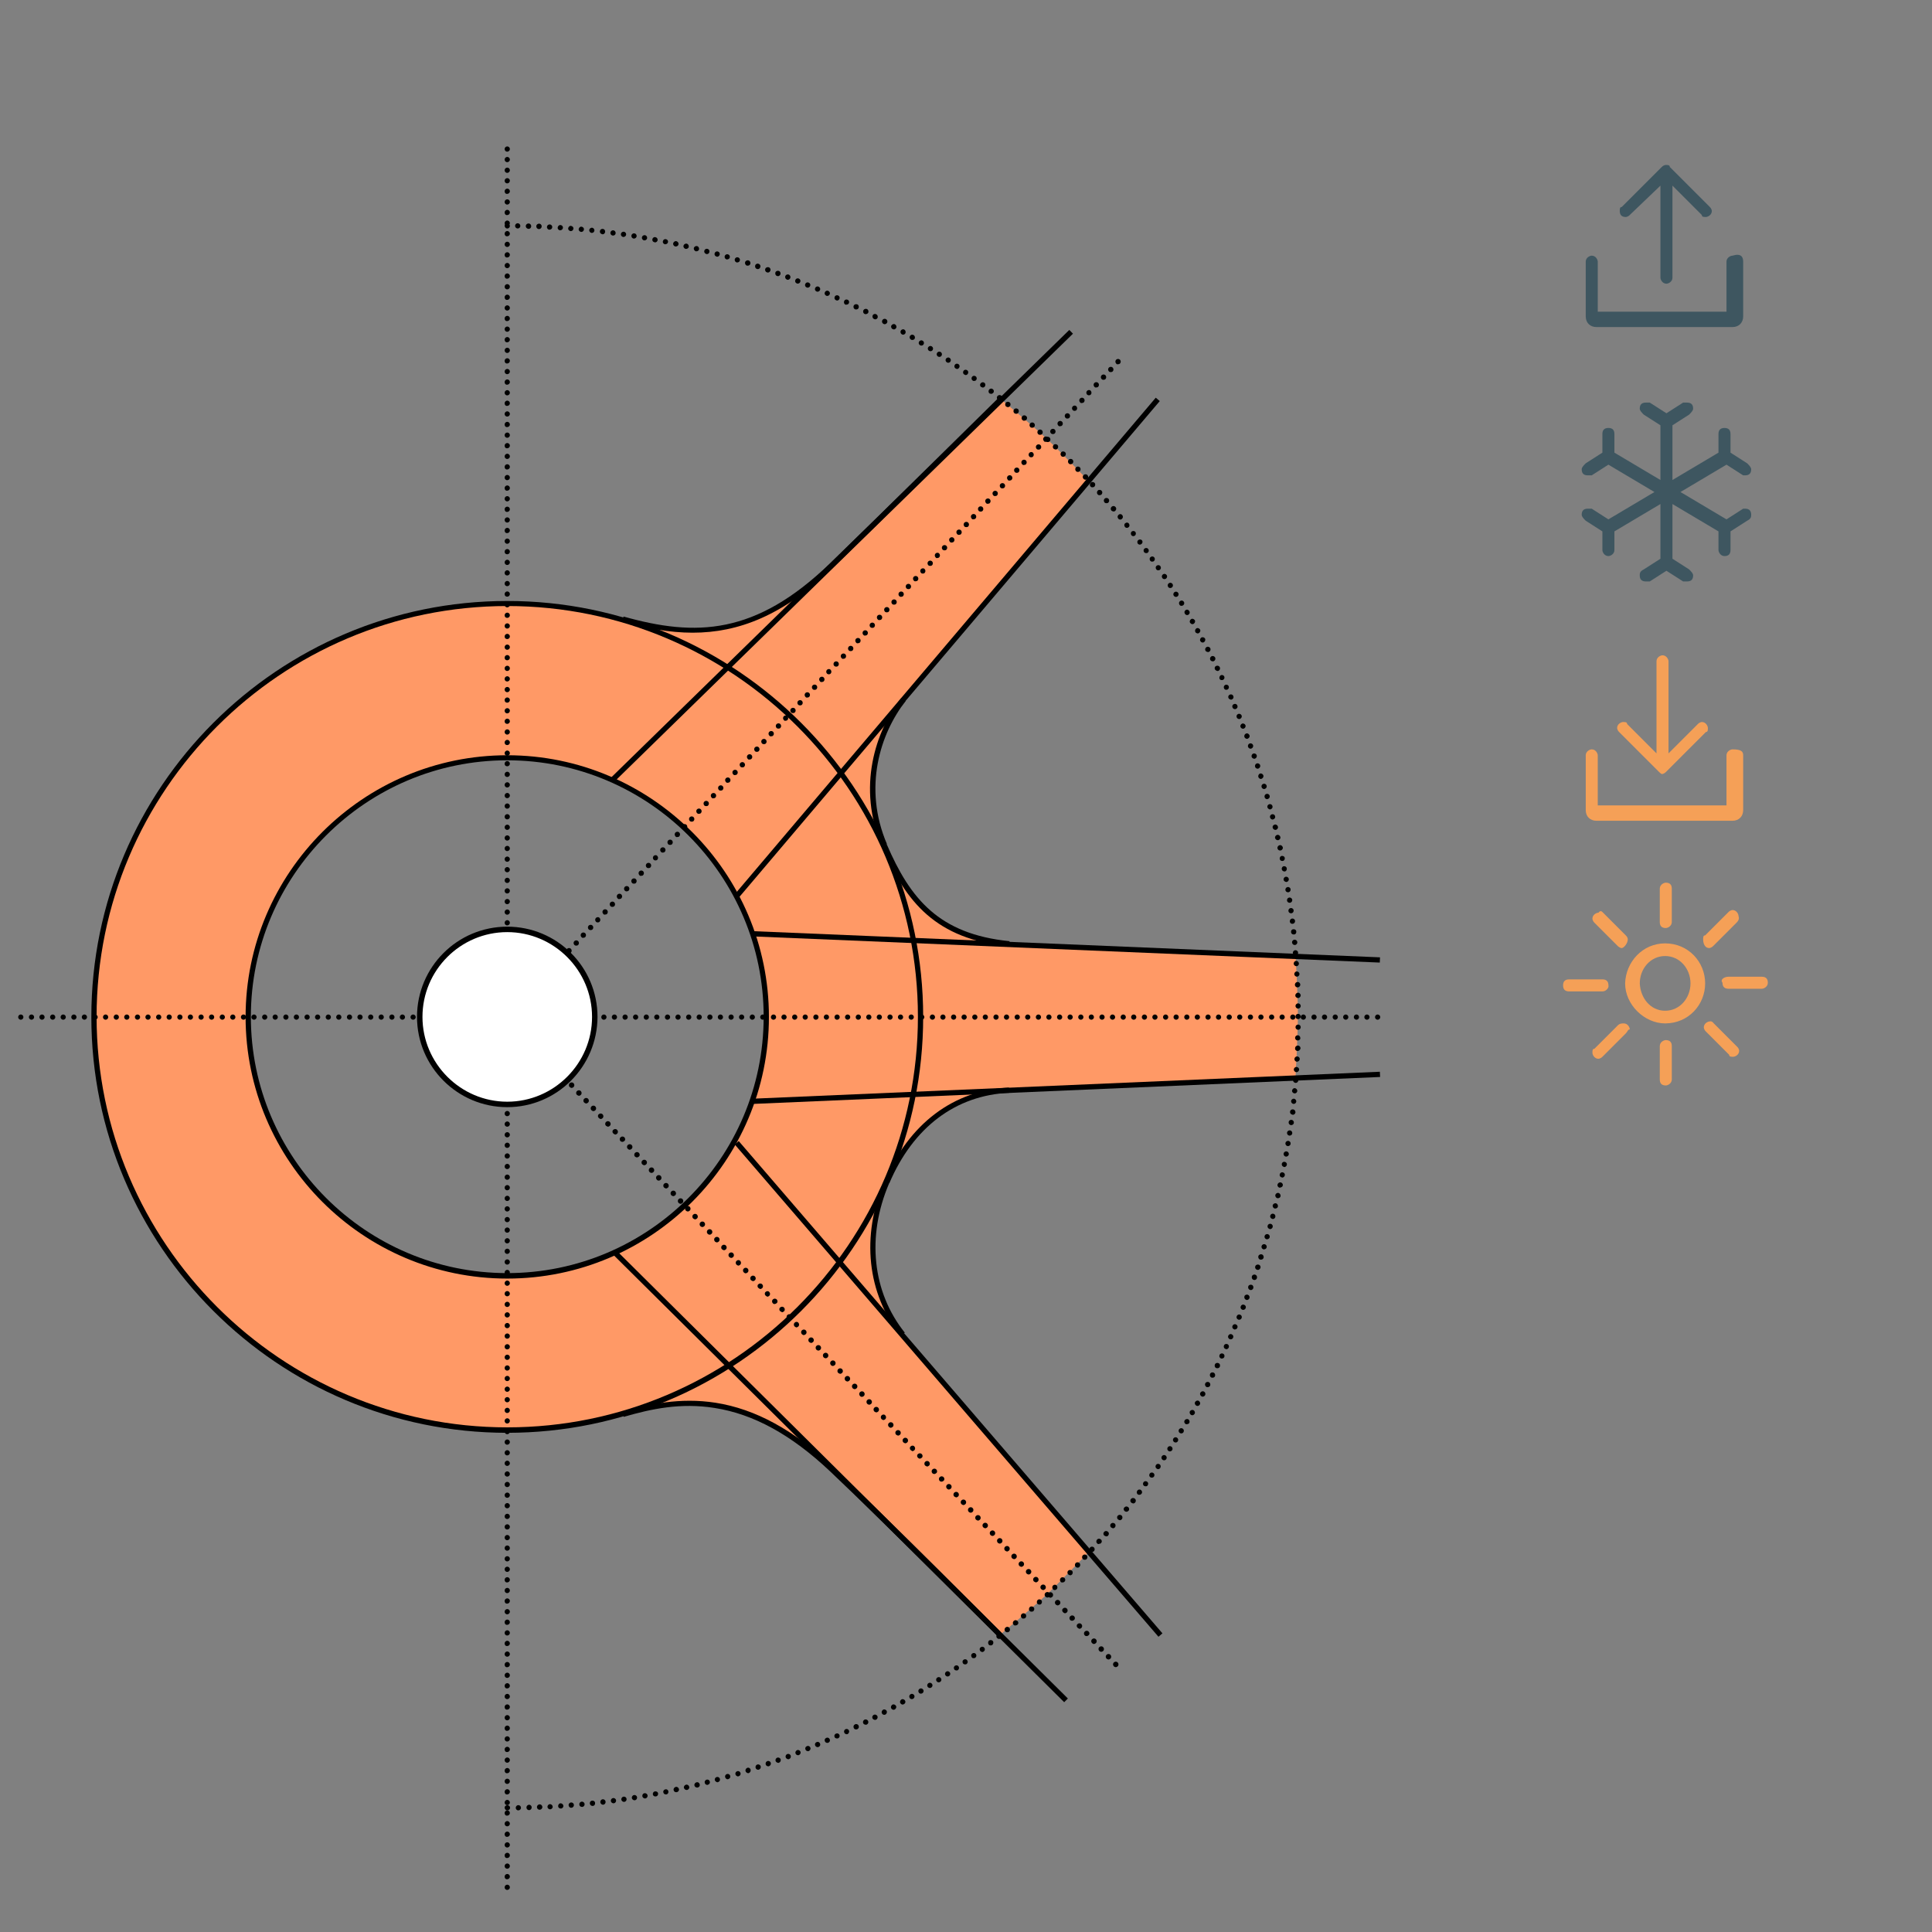 <?xml version="1.0" encoding="UTF-8"?> <svg xmlns="http://www.w3.org/2000/svg" id="Ebene_1" viewBox="0 0 1080 1080"><rect x="0" y="0" width="1080" height="1080" fill="#808080" stroke="none"/><defs><style>.cls-1,.cls-2,.cls-3,.cls-4,.cls-5{stroke-width:0px;}.cls-2{fill:#3e5660;}.cls-3{fill:#fff;}.cls-4{fill:#f96;}.cls-5{fill:#f5a057;}</style></defs><path class="cls-4" d="m608.6,867.66s-96.16-111.96-103.83-121.78c-18.06-22.57-22.23-54.06-9.03-84.87,13.54-31.6,37.81-50.22,68.39-51.58,30.59-1.35,160.04-6.77,160.04-6.77,0,0,1.35-23.48,1.35-35.1,0-10.95-1.24-32.73-1.24-32.73,0,0-153.27-6.43-159.93-7.11-39.5-4.06-56.32-23.59-69.86-54.96-13.32-30.92-4.51-62.19,10.61-81.49,8.69-11.06,104.17-121.66,104.17-121.66,0,0-15.69-16.36-23.93-24.15-8.35-7.79-25.73-22.23-25.73-22.23,0,0-68.96,68.06-94.58,92.77-41.87,40.4-76.18,41.42-116.7,30.02-81.37-22.8-172.34-1.69-233.96,64.33-87.24,93.45-82.28,239.94,11.17,327.19,61.96,57.79,147.06,75.05,222.9,53.05,29.91-8.69,68.28-14.9,116.59,30.7,33.52,31.71,94.01,92.55,94.01,92.55,0,0,17.83-14.78,26.3-22.69,7.11-6.77,23.25-23.48,23.25-23.48m-423.91-193.33c-58.46-54.63-61.62-146.27-7-204.84,54.63-58.58,146.27-61.62,204.73-7,58.46,54.63,61.62,146.27,7,204.73-54.63,58.46-146.27,61.62-204.73,7.11"></path><path class="cls-1" d="m283.56,714.73c-80.7,0-146.27-65.69-146.27-146.27s65.69-146.27,146.27-146.27,146.27,65.69,146.27,146.27-65.57,146.27-146.27,146.27Zm0-289.72c-79,0-143.33,64.33-143.33,143.33s64.33,143.33,143.33,143.33,143.33-64.33,143.33-143.33-64.33-143.33-143.33-143.33Z"></path><path class="cls-1" d="m283.56,800.95c-128.21,0-232.5-104.28-232.5-232.5s104.28-232.5,232.5-232.5,232.5,104.28,232.5,232.5-104.28,232.5-232.5,232.5Zm0-462.17c-126.63,0-229.56,103.04-229.56,229.56s103.04,229.56,229.56,229.56,229.56-103.04,229.56-229.56-103.04-229.56-229.56-229.56Z"></path><path class="cls-1" d="m283.56,127.73c-.45,0-.79-.11-1.02-.45-.23-.23-.45-.68-.45-1.02,0-.23,0-.45.11-.56.11-.23.23-.34.34-.45.34-.34.9-.45,1.35-.45.11,0,.23.11.23.11.11,0,.23.11.23.11q.11.11.23.23c.23.23.45.68.45,1.02s-.11.79-.45,1.02c-.23.34-.68.45-1.02.45Z"></path><path class="cls-1" d="m288.3,1010.54c0-.79.68-1.47,1.47-1.47h0c.79,0,1.47.68,1.47,1.47h0c0,.79-.68,1.47-1.47,1.47h0c-.9,0-1.47-.68-1.47-1.47Zm7.45,1.35c-.79,0-1.47-.68-1.47-1.47h0c0-.79.56-1.47,1.47-1.58h0c.79,0,1.47.68,1.47,1.47h0c0,.9-.68,1.58-1.47,1.58h0Zm4.4-1.69c0-.79.56-1.47,1.47-1.58h0c.79,0,1.47.56,1.58,1.47h0c0,.79-.56,1.47-1.47,1.58h-.11c-.79,0-1.47-.68-1.47-1.47Zm7.45,1.24c-.79,0-1.47-.56-1.58-1.35h0c0-.79.56-1.47,1.35-1.58h0c.79,0,1.47.56,1.58,1.35h0c.11.79-.56,1.47-1.35,1.58h0Zm4.4-1.81c0-.79.56-1.58,1.35-1.58h0c.79,0,1.47.56,1.58,1.35h0c.11.79-.56,1.58-1.35,1.58h-.11c-.79,0-1.47-.56-1.47-1.35Zm5.87-.45c-.11-.79.56-1.58,1.35-1.58h0c.79-.11,1.58.56,1.58,1.35h0c.11.79-.56,1.58-1.35,1.58h-.11c-.79.11-1.35-.56-1.47-1.35Zm5.98-.45c-.11-.79.56-1.58,1.35-1.58h0c.79-.11,1.58.56,1.58,1.35h0c.11.79-.56,1.58-1.35,1.58h-.11c-.79,0-1.47-.56-1.47-1.35Zm5.87-.56c-.11-.79.45-1.58,1.35-1.58h0c.79-.11,1.58.45,1.58,1.35h0c.11.79-.45,1.58-1.35,1.58h-.11c-.79,0-1.35-.56-1.47-1.35Zm5.87-.68c-.11-.79.45-1.58,1.24-1.69h0c.79-.11,1.58.45,1.69,1.35h0c.11.79-.45,1.58-1.24,1.69h-.23c-.68,0-1.35-.56-1.47-1.35Zm5.87-.68c-.11-.79.45-1.58,1.24-1.69h0c.79-.11,1.58.45,1.69,1.24h0c.11.79-.45,1.58-1.24,1.69h-.23c-.68,0-1.35-.56-1.47-1.24Zm5.87-.79c-.11-.79.45-1.58,1.24-1.69h0c.79-.11,1.58.45,1.69,1.24h0c.11.79-.45,1.58-1.24,1.69h-.23c-.68,0-1.35-.56-1.47-1.24Zm5.87-.9c-.11-.79.45-1.58,1.24-1.69h0c.79-.11,1.58.45,1.69,1.24h0c.11.79-.45,1.58-1.24,1.69h-.23c-.68,0-1.35-.56-1.47-1.24Zm5.87-1.02c-.11-.79.34-1.58,1.24-1.69h0c.79-.11,1.58.45,1.69,1.24h0c.11.79-.45,1.58-1.24,1.69h-.23c-.68,0-1.35-.56-1.47-1.24Zm5.87-1.02c-.11-.79.34-1.58,1.24-1.69h0c.79-.11,1.58.34,1.69,1.13h0c.11.79-.34,1.58-1.24,1.69h-.23c-.68.11-1.35-.45-1.47-1.13Zm5.87-1.13c-.23-.79.34-1.58,1.13-1.69h0c.79-.23,1.58.34,1.69,1.13h0c.11.79-.34,1.58-1.13,1.69h-.34c-.68,0-1.24-.45-1.35-1.13Zm5.76-1.24c-.23-.79.34-1.58,1.13-1.81h0c.79-.23,1.58.34,1.81,1.13h0c.23.79-.34,1.58-1.13,1.81h-.34c-.68.11-1.35-.45-1.47-1.13Zm5.76-1.24c-.23-.79.34-1.58,1.13-1.81h0c.79-.23,1.58.34,1.81,1.13h0c.23.79-.34,1.58-1.13,1.81h-.34c-.68,0-1.24-.45-1.47-1.13Zm5.87-1.35c-.23-.79.34-1.58,1.13-1.81h0c.79-.23,1.58.23,1.81,1.13h0c.23.79-.23,1.58-1.13,1.81h-.34c-.68,0-1.35-.45-1.47-1.13Zm5.76-1.47c-.23-.79.23-1.58,1.02-1.81h0c.79-.23,1.58.23,1.81,1.02h0c.23.79-.23,1.58-1.02,1.81h0c-.11,0-.23.11-.34.11h0c-.68,0-1.35-.45-1.47-1.13Zm5.64-1.47c-.23-.79.23-1.58,1.02-1.81h0c.79-.23,1.58.23,1.81,1.02h0c.23.79-.23,1.58-1.02,1.81h0c-.11,0-.23.11-.34.11h0c-.68-.11-1.24-.56-1.47-1.13Zm5.76-1.69c-.23-.79.23-1.58,1.02-1.81h0c.79-.23,1.58.23,1.81,1.02h0c.23.79-.23,1.58-1.02,1.81h0c-.11,0-.23.11-.45.11h0c-.56,0-1.13-.45-1.35-1.13Zm5.76-1.58c-.23-.79.23-1.58,1.02-1.81h0c.79-.23,1.58.23,1.81,1.02h0c.23.79-.23,1.58-1.02,1.81h0c-.11,0-.34.11-.45.11h0c-.56-.11-1.24-.56-1.35-1.13Zm5.64-1.81c-.23-.79.23-1.58,1.02-1.92h0c.79-.23,1.58.23,1.81,1.02h0c.23.79-.23,1.58-.9,1.92h0c-.11,0-.34.11-.45.11h0c-.68-.11-1.24-.45-1.47-1.13Zm5.64-1.81c-.23-.79.11-1.58.9-1.92h0c.79-.23,1.58.11,1.92.9h0c.23.79-.11,1.58-.9,1.92h0c-.11.11-.34.11-.45.11h0c-.68,0-1.24-.34-1.47-1.02Zm5.64-1.92c-.23-.79.11-1.58.9-1.92h0c.79-.23,1.58.11,1.92.9h0c.23.79-.11,1.58-.9,1.92h0c-.11.11-.34.11-.45.11h0c-.68,0-1.24-.34-1.47-1.02Zm5.53-1.92c-.23-.79.11-1.58.9-1.92h0c.79-.23,1.58.11,1.92.9h0c.23.79-.11,1.58-.9,1.92h0c-.11.11-.34.11-.45.11h0c-.68-.11-1.24-.45-1.47-1.02Zm5.64-2.03c-.23-.79.11-1.58.9-1.92h0c.79-.23,1.58.11,1.92.9h0c.23.79-.11,1.58-.9,1.92h0c-.23.11-.34.11-.56.11h0c-.56-.11-1.13-.45-1.35-1.02Zm5.53-2.14c-.34-.79.11-1.58.79-1.92h0c.79-.34,1.58.11,1.92.79h0c.34.79-.11,1.58-.79,1.92h0c-.23.11-.34.11-.56.11h0c-.56,0-1.13-.34-1.35-.9Zm5.53-2.26c-.34-.79,0-1.58.79-1.92h0c.79-.34,1.58,0,1.92.79h0c.34.79-.11,1.58-.79,1.92h0c-.23.11-.34.11-.56.11h0c-.56,0-1.13-.34-1.35-.9Zm5.42-2.26c-.34-.79,0-1.58.79-1.92h0c.79-.34,1.58,0,1.92.79h0c.34.79,0,1.58-.79,1.92h0c-.23.11-.45.11-.56.11h0c-.56,0-1.13-.34-1.35-.9Zm5.42-2.37c-.34-.79,0-1.58.79-1.92h0c.79-.34,1.58,0,1.92.79h0c.34.79,0,1.58-.79,1.92h0c-.23.11-.45.11-.56.11h0c-.56,0-1.13-.34-1.35-.9Zm5.42-2.37c-.34-.79,0-1.58.79-1.92h0c.79-.34,1.58,0,1.92.68h0c.34.79,0,1.58-.68,1.92h0c-.23.11-.45.11-.68.11h0c-.56,0-1.13-.23-1.35-.79Zm5.42-2.48c-.34-.68,0-1.58.68-1.92h0c.79-.34,1.58,0,1.92.68h0c.34.79,0,1.58-.68,2.03h0c-.23.11-.45.11-.68.11h0c-.56-.11-1.02-.34-1.24-.9Zm5.3-2.6c-.34-.79-.11-1.58.68-2.03h0c.79-.34,1.58-.11,2.03.68h0c.34.79.11,1.58-.68,2.03h0c-.23.11-.45.11-.68.11h0c-.56.11-1.13-.23-1.35-.79Zm5.3-2.6c-.34-.68-.11-1.58.68-2.03h0c.68-.34,1.58-.11,2.03.68h0c.34.79.11,1.58-.68,2.03h0c-.23.11-.45.11-.68.11h0c-.56,0-1.13-.34-1.35-.79Zm5.19-2.71c-.34-.68-.11-1.58.68-2.03h0c.68-.34,1.58-.11,2.03.68h0c.34.68.11,1.58-.68,2.03h0c-.23.11-.45.11-.68.11h0c-.56,0-1.02-.34-1.35-.79Zm5.3-2.82c-.45-.68-.11-1.58.56-2.03h0c.68-.45,1.58-.11,2.03.56h0c.34.68.11,1.58-.56,2.03h0c-.23.11-.45.23-.68.23h0c-.56,0-1.13-.23-1.35-.79Zm5.19-2.82c-.45-.68-.11-1.58.56-2.03h0c.68-.45,1.58-.11,2.03.56h0c.45.68.11,1.58-.56,2.03h0c-.23.11-.45.23-.68.23h0c-.56,0-1.13-.34-1.35-.79Zm5.08-2.93c-.45-.68-.11-1.58.56-2.03h0c.68-.45,1.58-.11,2.03.56h0c.45.68.23,1.58-.56,2.03h0c-.23.11-.45.23-.79.23h0c-.45,0-.9-.23-1.24-.79Zm5.19-2.93c-.45-.68-.23-1.58.45-2.03h0c.68-.45,1.58-.23,2.03.45h0c.45.68.23,1.58-.45,2.03h0c-.23.11-.45.23-.79.23h0c-.56,0-1.02-.23-1.24-.68Zm5.08-3.05c-.45-.68-.23-1.58.45-2.03h0c.68-.45,1.58-.23,2.03.45h0c.45.68.23,1.58-.45,2.03h0c-.23.11-.56.23-.79.23h0c-.56,0-1.02-.23-1.24-.68Zm4.97-3.16c-.45-.68-.23-1.58.45-2.03h0c.68-.45,1.58-.23,2.03.45h0c.45.68.23,1.58-.45,2.03h0c-.23.11-.56.23-.79.23h0c-.45,0-.9-.23-1.24-.68Zm4.97-3.16c-.45-.68-.23-1.58.45-2.03h0c.68-.45,1.58-.23,2.03.45h0c.45.68.23,1.58-.45,2.03h0c-.23.11-.56.23-.79.23h0c-.45,0-.9-.23-1.24-.68Zm4.97-3.27c-.45-.68-.23-1.58.45-2.03h0c.68-.45,1.58-.23,2.03.45h0c.45.68.23,1.58-.45,2.03h0c-.23.11-.56.23-.79.23h0c-.45,0-.9-.23-1.24-.68Zm4.97-3.27c-.45-.68-.34-1.58.34-2.03h0c.68-.45,1.58-.34,2.03.34h0c.45.68.34,1.58-.34,2.03h0c-.23.23-.56.23-.79.23h0c-.56,0-1.02-.23-1.24-.56Zm4.85-3.39c-.45-.68-.34-1.58.34-2.03h0c.68-.45,1.58-.34,2.03.34h0c.45.68.34,1.58-.34,2.03h0c-.23.23-.56.23-.9.23h0c-.45,0-.9-.23-1.13-.56Zm4.85-3.5c-.45-.68-.34-1.58.34-2.03h0c.68-.45,1.58-.34,2.03.34h0c.45.68.34,1.58-.34,2.03h0c-.23.23-.56.23-.9.23h0c-.45.11-.9-.11-1.13-.56Zm4.74-3.5c-.45-.68-.34-1.58.34-2.03h0c.68-.45,1.58-.34,2.03.34h0c.45.68.34,1.58-.34,2.03h0c-.23.23-.56.34-.9.34h0c-.45-.11-.9-.34-1.13-.68Zm4.74-3.61c-.45-.68-.34-1.58.23-2.14h0c.68-.45,1.58-.34,2.14.23h0c.45.68.34,1.58-.23,2.14h0c-.23.23-.56.34-.9.34h0c-.56,0-1.02-.11-1.24-.56Zm4.63-3.61c-.45-.68-.45-1.58.23-2.14h0c.68-.45,1.58-.45,2.14.23h0c.45.68.45,1.58-.23,2.14h0c-.23.23-.56.34-.9.34h0c-.45,0-.9-.23-1.24-.56Zm4.63-3.72c-.56-.68-.45-1.58.23-2.14h0c.68-.56,1.58-.45,2.14.23h0c.45.68.45,1.58-.23,2.14h0c-.23.23-.56.34-.9.34h0c-.45,0-.9-.11-1.24-.56Zm4.63-3.72c-.56-.68-.45-1.58.23-2.14h0c.68-.56,1.58-.45,2.14.23h0c.56.68.45,1.58-.23,2.03h0c-.23.23-.68.34-1.02.34h0c-.45.11-.9-.11-1.13-.45Zm4.51-3.84c-.56-.68-.45-1.58.11-2.14h0c.68-.56,1.58-.45,2.14.11h0c.56.68.45,1.58-.11,2.14h0c-.23.23-.68.34-1.02.34h0c-.45.11-.79-.11-1.13-.45Zm4.51-3.84c-.56-.56-.45-1.58.11-2.14h0c.56-.56,1.58-.45,2.14.11h0c.56.56.45,1.58-.11,2.14h0c-.23.23-.68.34-1.02.34h0c-.45,0-.9-.11-1.13-.45Zm4.4-3.95c-.56-.56-.45-1.58.11-2.14h0c.56-.56,1.58-.45,2.03.11h0c.56.56.45,1.58-.11,2.14h0c-.23.23-.68.34-1.02.34h0c-.34,0-.79-.23-1.02-.45Zm4.4-4.06c-.56-.56-.56-1.58.11-2.14h0c.56-.56,1.58-.56,2.14.11h0c.56.56.56,1.58-.11,2.14h0c-.34.23-.68.45-1.02.45h0c-.45-.11-.9-.23-1.13-.56Zm4.29-4.06c-.56-.56-.56-1.58,0-2.14h0c.56-.56,1.58-.56,2.03,0h0c.56.56.56,1.58,0,2.14h0c-.23.23-.68.45-1.02.45h0c-.34,0-.79-.11-1.02-.45Zm4.29-4.18c-.56-.56-.56-1.47,0-2.14h0c.56-.56,1.47-.56,2.14,0h0c.56.56.56,1.58,0,2.03h0c-.23.34-.68.45-1.02.45h0c-.45.11-.9,0-1.13-.34Zm4.18-4.18c-.56-.56-.56-1.47,0-2.03h0c.56-.56,1.47-.56,2.14,0h0c.56.56.56,1.47,0,2.14h0c-.34.34-.68.45-1.02.45h0c-.45-.11-.79-.23-1.13-.56Zm4.18-4.18c-.56-.56-.56-1.47,0-2.14h0c.56-.56,1.47-.56,2.14,0h0c.56.56.56,1.47,0,2.14h0c-.23.34-.68.45-1.02.45h0c-.45,0-.9-.23-1.13-.45Zm4.06-4.29c-.56-.56-.68-1.47-.11-2.14h0c.56-.56,1.47-.68,2.14-.11h0c.56.56.68,1.47.11,2.14h0c-.34.34-.68.45-1.13.45h0c-.34,0-.68-.11-1.02-.34Zm4.06-4.4c-.56-.56-.68-1.47-.11-2.14h0c.56-.56,1.47-.68,2.14-.11h0c.56.56.68,1.47.11,2.14h0c-.34.34-.68.45-1.13.45h0c-.34.11-.79,0-1.02-.34Zm3.95-4.4c-.68-.56-.68-1.47-.11-2.14h0c.56-.68,1.47-.68,2.14-.11h0c.68.56.68,1.47.11,2.03h0c-.34.34-.68.45-1.13.45h0c-.34.23-.68.11-1.02-.23Zm3.95-4.4c-.68-.56-.68-1.47-.11-2.03h0c.56-.68,1.47-.68,2.14-.11h0c.68.56.68,1.47.11,2.14h0c-.23.34-.68.45-1.13.45h0c-.34-.11-.68-.23-1.02-.45Zm3.84-4.51c-.68-.56-.68-1.47-.23-2.03h0c.56-.68,1.47-.68,2.14-.23h0c.68.56.68,1.47.23,2.14h0c-.34.34-.68.56-1.13.56h0c-.34-.11-.68-.23-1.02-.45Zm3.84-4.51c-.68-.56-.68-1.47-.23-2.03h0c.56-.68,1.47-.68,2.14-.23h0c.68.56.68,1.47.23,2.14h0c-.34.34-.68.56-1.13.56h0c-.45-.11-.79-.23-1.02-.45Zm3.72-4.63c-.68-.56-.79-1.47-.23-2.03h0c.56-.68,1.47-.79,2.14-.23h0c.68.45.79,1.47.23,2.03h0c-.34.34-.68.56-1.13.56h0c-.45,0-.68-.11-1.02-.34Zm3.72-4.74c-.68-.45-.79-1.47-.23-2.03h0c.45-.68,1.47-.79,2.14-.23h0c.68.45.79,1.47.23,2.14h0c-.23.34-.68.56-1.13.56h0c-.45-.11-.79-.23-1.02-.45Zm3.61-4.63c-.68-.45-.79-1.47-.23-2.14h0c.45-.68,1.47-.79,2.03-.23h0c.68.45.79,1.47.23,2.03h0c-.23.34-.68.56-1.13.56h0c-.34,0-.68,0-.9-.23Zm3.5-4.74c-.68-.45-.79-1.35-.34-2.03h0c.45-.68,1.35-.79,2.03-.34h0c.68.45.79,1.35.34,2.03h0c-.23.45-.68.56-1.13.56h0c-.34,0-.56-.11-.9-.23Zm3.5-4.85c-.68-.45-.79-1.35-.34-2.03h0c.45-.68,1.35-.79,2.03-.34h0c.68.45.79,1.35.34,2.03h0c-.34.45-.79.56-1.24.56h0c-.23,0-.45,0-.79-.23Zm3.5-4.85c-.68-.45-.79-1.35-.34-2.03h0c.45-.68,1.35-.79,2.03-.34h0c.68.45.79,1.35.34,2.03h0c-.23.45-.79.68-1.24.68h0c-.23-.11-.56-.11-.79-.34Zm3.39-4.85c-.68-.45-.9-1.35-.45-2.03h0c.45-.68,1.35-.9,2.03-.45h0c.68.45.9,1.35.45,2.03h0c-.23.45-.79.68-1.24.68h0c-.34,0-.56-.11-.79-.23Zm3.27-4.97c-.68-.45-.9-1.35-.45-2.03h0c.45-.68,1.35-.9,2.03-.45h0c.68.45.9,1.35.45,2.03h0c-.34.45-.79.68-1.24.68h0c-.23,0-.56-.11-.79-.23Zm3.16-4.97c-.68-.45-.9-1.35-.45-2.03h0c.45-.68,1.35-.9,2.03-.45h0c.68.45.9,1.35.45,2.03h0c-.23.45-.79.68-1.24.68h0c-.23,0-.45-.11-.79-.23Zm3.16-5.08c-.68-.45-.9-1.35-.45-2.03h0c.45-.68,1.35-.9,2.03-.45h0c.68.45.9,1.35.45,2.03h0c-.23.45-.79.68-1.24.68h0c-.23,0-.45-.11-.79-.23Zm3.16-5.08c-.68-.45-.9-1.35-.45-2.03h0c.45-.68,1.35-.9,2.03-.56h0c.68.45.9,1.35.56,2.03h0c-.23.45-.79.68-1.24.68h0c-.45.11-.68,0-.9-.11Zm3.05-5.08c-.68-.45-.9-1.35-.56-2.03h0c.45-.68,1.35-.9,2.03-.56h0c.68.45,1.02,1.35.56,2.03h0c-.23.45-.79.79-1.24.79h0c-.34,0-.56-.11-.79-.23Zm2.93-5.19c-.68-.45-1.02-1.35-.56-2.03h0c.45-.68,1.35-1.02,2.03-.56h0c.68.45,1.02,1.35.56,2.03h0c-.23.45-.79.79-1.24.79h0c-.34,0-.56-.11-.79-.23Zm2.93-5.19c-.68-.45-1.02-1.24-.56-2.03h0c.45-.68,1.24-1.02,2.03-.56h0c.68.34,1.02,1.24.56,2.03h0c-.23.45-.79.79-1.35.79h0c-.23,0-.45-.11-.68-.23Zm2.82-5.19c-.68-.34-1.02-1.24-.68-2.03h0c.34-.68,1.24-1.02,2.03-.68h0c.68.34,1.02,1.24.68,2.03h0c-.23.45-.79.79-1.35.79h0c-.23,0-.45,0-.68-.11Zm2.71-5.3c-.68-.34-1.02-1.24-.68-2.03h0c.34-.79,1.24-1.02,2.03-.68h0c.68.34,1.02,1.24.68,2.03h0c-.23.56-.79.79-1.35.79h0c-.23,0-.45,0-.68-.11Zm2.71-5.3c-.79-.34-1.02-1.24-.68-2.03h0c.34-.79,1.24-1.02,2.03-.68h0c.79.34,1.02,1.24.68,2.03h0c-.23.56-.79.79-1.35.79h0c-.23,0-.45,0-.68-.11Zm2.6-5.42c-.79-.34-1.02-1.24-.68-1.92h0c.34-.79,1.24-1.02,1.92-.68h0c.79.34,1.02,1.24.68,1.92h0c-.23.56-.79.79-1.35.79h0c-.11.11-.34,0-.56-.11Zm2.48-5.3c-.79-.34-1.02-1.24-.68-1.92h0c.34-.79,1.24-1.02,1.92-.68h0c.79.34,1.02,1.24.68,1.92h0c-.23.56-.79.9-1.35.9h0c-.11-.11-.34-.11-.56-.23Zm2.48-5.42c-.79-.34-1.13-1.24-.79-1.92h0c.34-.79,1.24-1.13,1.92-.79h0c.79.34,1.13,1.24.79,1.92h0c-.23.56-.79.9-1.35.9h0c-.11,0-.34,0-.56-.11Zm2.37-5.53c-.79-.34-1.13-1.13-.79-1.92h0c.34-.79,1.24-1.13,1.92-.79h0c.79.34,1.13,1.24.79,1.92h0c-.23.56-.79.9-1.35.9h0c-.11.11-.34,0-.56-.11Zm2.37-5.42c-.79-.34-1.13-1.24-.79-1.92h0c.34-.79,1.13-1.13,1.92-.79h0c.79.34,1.13,1.13.79,1.92h0c-.23.56-.79.9-1.35.9h0c-.23,0-.34,0-.56-.11Zm2.26-5.53c-.79-.34-1.13-1.13-.79-1.92h0c.34-.79,1.13-1.13,1.92-.79h0c.79.34,1.13,1.13.79,1.92h0c-.23.56-.79.9-1.35.9h0c-.23,0-.45,0-.56-.11Zm2.14-5.53c-.79-.34-1.13-1.13-.9-1.92h0c.23-.79,1.13-1.13,1.92-.9h0c.79.34,1.13,1.13.9,1.92h0c-.23.56-.79,1.02-1.35,1.02h0c-.23,0-.34,0-.56-.11Zm2.14-5.53c-.79-.34-1.13-1.13-.9-1.92h0c.23-.79,1.13-1.13,1.92-.9h0c.79.23,1.13,1.13.9,1.92h0c-.23.56-.79,1.02-1.35,1.02h0c-.23-.11-.45-.11-.56-.11Zm2.03-5.64c-.79-.23-1.13-1.13-.9-1.92h0c.23-.79,1.13-1.24,1.92-.9h0c.79.23,1.13,1.13.9,1.92h0c-.23.68-.79,1.02-1.35,1.02h0c-.34,0-.45-.11-.56-.11Zm1.92-5.64c-.79-.23-1.24-1.13-.9-1.92h0c.23-.79,1.13-1.13,1.92-.9h0c.79.23,1.24,1.13.9,1.92h0c-.23.56-.79,1.02-1.35,1.02h0c-.34,0-.45-.11-.56-.11Zm1.81-5.64c-.79-.23-1.24-1.13-1.02-1.92h0c.23-.79,1.13-1.24,1.92-1.02h0c.79.23,1.24,1.13,1.02,1.92h0c-.23.68-.79,1.02-1.35,1.02h-.56Zm1.81-5.76c-.79-.23-1.24-1.02-1.02-1.81h0c.23-.79,1.02-1.24,1.81-1.02h0c.79.23,1.24,1.02,1.02,1.81h0c-.23.68-.79,1.02-1.47,1.02h0c0,.11-.23.11-.34,0Zm1.69-5.64c-.79-.23-1.24-1.02-1.02-1.81h0c.23-.79,1.02-1.24,1.81-1.02h0c.79.23,1.24,1.02,1.02,1.81h0c-.23.68-.79,1.02-1.47,1.02h0c0,.11-.23,0-.34,0Zm1.69-5.76c-.79-.23-1.24-1.02-1.02-1.81h0c.23-.79,1.02-1.24,1.81-1.02h0c.79.23,1.24,1.02,1.02,1.81h0c-.23.68-.79,1.13-1.47,1.13h0c-.11,0-.23,0-.34-.11Zm1.47-5.64c-.79-.23-1.24-1.02-1.02-1.81h0c.23-.79,1.02-1.24,1.81-1.02h0c.79.23,1.24,1.02,1.02,1.81h0c-.11.68-.79,1.13-1.47,1.13h0c0-.11-.11-.11-.34-.11Zm1.47-5.76c-.79-.23-1.24-1.02-1.13-1.81h0c.23-.79,1.02-1.24,1.81-1.13h0c.79.23,1.24,1.02,1.13,1.81h0c-.11.68-.79,1.13-1.47,1.13h-.34Zm1.47-5.76c-.79-.23-1.24-1.02-1.13-1.81h0c.23-.79,1.02-1.35,1.81-1.13h0c.79.23,1.24,1.02,1.13,1.81h0c-.11.68-.79,1.13-1.47,1.13h-.34Zm1.24-5.87c-.79-.23-1.35-1.02-1.13-1.81h0c.23-.79,1.02-1.35,1.81-1.13h0c.79.11,1.35,1.02,1.13,1.69h0c-.11.68-.79,1.13-1.47,1.13h0c-.11.23-.23.11-.34.11Zm1.24-5.76c-.79-.11-1.35-.9-1.13-1.69h0c.11-.79.9-1.35,1.69-1.13h0c.79.11,1.35.9,1.13,1.69h0c-.11.68-.79,1.24-1.47,1.24h0c0-.11-.11-.11-.23-.11Zm1.24-5.87c-.79-.11-1.35-.9-1.24-1.69h0c.11-.79.9-1.35,1.69-1.13h0c.79.11,1.35.9,1.13,1.69h0c-.11.68-.79,1.24-1.47,1.24h0s0-.11-.11-.11Zm1.02-5.76c-.79-.11-1.35-.9-1.24-1.69h0c.11-.79.9-1.35,1.69-1.24h0c.79.11,1.35.9,1.24,1.69h0c-.11.68-.79,1.24-1.47,1.24h-.23Zm1.02-5.87c-.79-.11-1.35-.9-1.24-1.69h0c.11-.79.9-1.35,1.69-1.24h0c.79.11,1.35.9,1.24,1.69h0c-.11.68-.79,1.24-1.47,1.24h0s-.11,0-.23,0Zm.9-5.87c-.79-.11-1.35-.9-1.24-1.69h0c.11-.79.9-1.35,1.69-1.24h0c.79.11,1.35.9,1.24,1.69h0c-.11.79-.79,1.24-1.47,1.24h-.23Zm.9-5.87c-.79-.11-1.35-.9-1.24-1.69h0c.11-.79.79-1.35,1.69-1.24h0c.79.11,1.35.9,1.24,1.69h0c-.11.79-.79,1.24-1.47,1.24h-.23Zm.79-5.87c-.79-.11-1.35-.79-1.24-1.69h0c.11-.79.79-1.35,1.69-1.24h0c.79.11,1.35.79,1.35,1.69h0c-.11.79-.79,1.35-1.47,1.35h0c-.23-.11-.34-.11-.34-.11Zm.68-5.98c-.79-.11-1.35-.79-1.35-1.58h0c.11-.79.79-1.35,1.58-1.35h0c.79.11,1.35.79,1.35,1.58h0c-.11.79-.68,1.35-1.47,1.35h-.11Zm.56-5.87c-.79-.11-1.47-.79-1.35-1.58h0c.11-.79.79-1.47,1.58-1.35h0c.79.11,1.35.79,1.35,1.58h0c-.11.79-.68,1.35-1.47,1.35h-.11Zm.56-5.87c-.79-.11-1.47-.79-1.35-1.58h0c.11-.79.79-1.47,1.58-1.35h0c.79.11,1.47.79,1.35,1.58h0c-.11.79-.68,1.35-1.47,1.35h-.11Zm.45-5.98c-.79-.11-1.47-.79-1.35-1.58h0c0-.79.79-1.47,1.58-1.35h0c.79.11,1.47.79,1.35,1.58h0c-.11.79-.79,1.35-1.58,1.35h0Zm.34-5.87c-.79,0-1.47-.79-1.35-1.58h0c0-.79.79-1.47,1.58-1.35h0c.79,0,1.47.79,1.35,1.58h0c-.11.68-.68,1.35-1.58,1.35h0Zm.34-5.98c-.79,0-1.47-.68-1.35-1.58h0c0-.79.68-1.47,1.58-1.47h0c.79,0,1.47.68,1.47,1.58h0c-.23.9-.9,1.47-1.69,1.47h0Zm.11-5.87c-.79,0-1.47-.68-1.47-1.47h0c0-.79.68-1.47,1.47-1.47h0c.79,0,1.47.68,1.47,1.58h0c.11.68-.56,1.35-1.47,1.35h0q.11,0,0,0Zm.23-5.98c-.79,0-1.47-.68-1.47-1.47h0c0-.79.68-1.47,1.47-1.47h0c.79,0,1.47.68,1.47,1.47h0c0,.79-.68,1.47-1.47,1.47h0Zm-1.47-7.45c0-.79.68-1.47,1.47-1.47h0c.79,0,1.47.68,1.47,1.47h0c0,.79-.68,1.47-1.47,1.47h0c-.79,0-1.47-.56-1.47-1.47Zm0-5.87h0c0-.79.68-1.47,1.47-1.47h0c.79,0,1.47.68,1.47,1.47h0c0,.79-.68,1.47-1.47,1.47h0c-.79,0-1.47-.68-1.47-1.47Zm-.11-5.87c0-.79.68-1.47,1.47-1.58h0c.79,0,1.47.68,1.58,1.47h0c0,.79-.68,1.47-1.47,1.58h0c-.9-.11-1.58-.68-1.58-1.47Zm-.23-5.98h0c0-.79.56-1.47,1.47-1.58h0c.79,0,1.47.56,1.58,1.47h0c0,.79-.56,1.47-1.47,1.58h-.11c-.79,0-1.47-.68-1.47-1.47Zm-.34-5.87h0c0-.79.56-1.58,1.35-1.58h0c.79,0,1.47.56,1.58,1.35h0c0,.79-.56,1.47-1.35,1.58h-.11c-.68,0-1.35-.56-1.47-1.35Zm-.34-5.87h0c0-.79.56-1.58,1.35-1.58h0c.79-.11,1.47.56,1.58,1.35h0c.11.79-.56,1.58-1.35,1.58h-.11c-.68,0-1.35-.56-1.47-1.35Zm-.45-5.98c-.11-.79.56-1.58,1.35-1.58h0c.79-.11,1.58.56,1.58,1.35h0c.11.79-.56,1.58-1.35,1.58h-.11c-.68,0-1.35-.56-1.47-1.35Zm-.45-5.87c-.11-.79.56-1.58,1.35-1.58h0c.79-.11,1.58.56,1.58,1.35h0c.11.79-.56,1.58-1.35,1.58h-.11c-.79,0-1.35-.56-1.47-1.35Zm-.56-5.87h0c-.11-.79.45-1.58,1.35-1.58h0c.79-.11,1.58.45,1.58,1.35h0c.11.79-.45,1.58-1.35,1.58h-.11c-.79,0-1.47-.56-1.47-1.35Zm-.68-5.87h0c-.11-.79.45-1.58,1.24-1.69h0c.79-.11,1.58.45,1.69,1.24h0c.11.79-.45,1.58-1.24,1.69h-.23c-.79.11-1.35-.45-1.47-1.24Zm-.79-5.87c-.11-.79.45-1.58,1.24-1.69h0c.79-.11,1.58.45,1.69,1.24h0c.11.79-.45,1.58-1.24,1.69h-.23c-.68,0-1.35-.45-1.47-1.24Zm-.79-5.87c-.11-.79.45-1.58,1.24-1.69h0c.79-.11,1.58.45,1.69,1.24h0c.11.79-.45,1.58-1.24,1.69h-.23c-.68,0-1.35-.45-1.47-1.24Zm-.9-5.87c-.11-.79.45-1.58,1.24-1.69h0c.79-.11,1.58.45,1.69,1.24h0c.11.79-.45,1.58-1.24,1.69h-.23c-.68,0-1.35-.45-1.47-1.24Zm-1.02-5.76h0c-.11-.79.45-1.58,1.24-1.69h0c.79-.11,1.58.45,1.69,1.24h0c.11.79-.45,1.58-1.24,1.69h-.23c-.68-.11-1.35-.56-1.47-1.24Zm-1.02-5.87c-.11-.79.34-1.58,1.13-1.69h0c.79-.11,1.58.34,1.69,1.24h0c.11.79-.34,1.58-1.13,1.69h-.23c-.68,0-1.35-.56-1.47-1.24Zm-1.13-5.76h0c-.11-.79.34-1.58,1.13-1.69h0c.79-.11,1.58.34,1.69,1.13h0c.11.79-.34,1.58-1.13,1.69h-.34c-.68,0-1.24-.45-1.35-1.13Zm-1.24-5.87c-.23-.79.34-1.58,1.13-1.81h0c.79-.23,1.58.34,1.81,1.13h0c.23.79-.34,1.58-1.13,1.81h-.34c-.68.11-1.35-.45-1.47-1.13Zm-1.35-5.76c-.23-.79.34-1.58,1.13-1.81h0c.79-.23,1.58.34,1.81,1.13h0c.23.79-.34,1.58-1.13,1.81h-.34c-.68,0-1.24-.45-1.47-1.13Zm-1.35-5.76c-.23-.79.23-1.58,1.13-1.81h0c.79-.23,1.58.34,1.81,1.13h0c.23.79-.34,1.58-1.13,1.81h-.34c-.68,0-1.24-.45-1.47-1.13Zm-1.47-5.76c-.23-.79.23-1.58,1.02-1.81h0c.79-.23,1.58.23,1.81,1.02h0c.23.79-.23,1.58-1.02,1.81h0c-.11,0-.23.11-.34.11h0c-.68,0-1.24-.45-1.47-1.13Zm-1.47-5.64c-.23-.79.23-1.58,1.02-1.81h0c.79-.23,1.58.23,1.81,1.02h0c.23.79-.23,1.58-1.02,1.81h0c-.11,0-.23.11-.34.11h0c-.68-.11-1.24-.56-1.47-1.13Zm-1.58-5.76c-.23-.79.23-1.58,1.02-1.81h0c.79-.23,1.58.23,1.81,1.02h0c.23.79-.23,1.58-1.02,1.81h0c-.11,0-.23.11-.45.11h0c-.56,0-1.24-.45-1.35-1.13Zm-1.69-5.64c-.23-.79.23-1.58,1.02-1.81h0c.79-.23,1.58.23,1.81,1.02h0c.23.79-.23,1.58-1.02,1.81h0c-.11,0-.23.11-.45.11h0c-.56-.11-1.24-.45-1.35-1.13Zm-1.81-5.64c-.23-.79.23-1.58.9-1.92h0c.79-.23,1.58.23,1.92,1.02h0c.23.79-.23,1.58-1.02,1.92h0c-.11,0-.34.11-.45.11h0c-.56-.11-1.13-.45-1.35-1.13Zm-1.81-5.64h0c-.23-.79.11-1.58.9-1.92h0c.79-.23,1.58.11,1.92.9h0c.23.79-.11,1.58-.9,1.92h0c-.11.11-.34.11-.45.11h0c-.68,0-1.24-.34-1.47-1.02Zm-1.92-5.53c-.23-.79.11-1.58.9-1.92h0c.79-.23,1.58.11,1.92.9h0c.23.79-.11,1.58-.9,1.92h0c-.11,0-.34.11-.45.11h0c-.68-.11-1.24-.45-1.47-1.02Zm-2.03-5.64c-.23-.79.11-1.58.9-1.92h0c.79-.23,1.58.11,1.92.9h0c.23.79-.11,1.58-.9,1.92h0c-.23.11-.34.11-.56.11h0c-.56,0-1.13-.45-1.35-1.02Zm-2.03-5.53c-.23-.79.11-1.58.9-1.92h0c.79-.34,1.58.11,1.92.9h0c.34.79-.11,1.58-.9,1.92h0c-.11.11-.34.11-.56.11h0c-.56,0-1.13-.45-1.35-1.02Zm-2.14-5.53c-.34-.79.11-1.58.79-1.92h0c.79-.34,1.58.11,1.92.79h0c.34.79-.11,1.58-.79,1.92h0c-.23.11-.34.11-.56.11h0c-.56,0-1.13-.34-1.35-.9Zm-2.14-5.42h0c-.34-.79,0-1.58.79-1.92h0c.79-.34,1.58.11,1.92.79h0c.34.79-.11,1.58-.79,1.92h0c-.23.11-.34.11-.56.11h0c-.56,0-1.13-.34-1.35-.9Zm-2.37-5.53h0c-.34-.79,0-1.58.79-1.92h0c.79-.34,1.58,0,1.92.79h0c.34.79,0,1.58-.79,1.92h0c-.23.11-.34.11-.56.11h0c-.56,0-1.13-.34-1.35-.9Zm-2.26-5.3c-.34-.79,0-1.58.79-1.92h0c.79-.34,1.58,0,1.92.79h0c.34.79,0,1.58-.79,1.92h0c-.23.11-.34.11-.56.11h0c-.56-.11-1.13-.45-1.35-.9Zm-2.48-5.42c-.34-.79,0-1.58.68-1.92h0c.79-.34,1.58,0,1.92.68h0c.34.79,0,1.58-.68,1.92h0c-.23.11-.45.11-.68.11h0c-.45.11-1.02-.23-1.24-.79Zm-2.48-5.3c-.34-.79,0-1.58.68-2.03h0c.79-.34,1.58,0,1.92.68h0c.34.79,0,1.58-.68,1.92h0c-.23.11-.45.11-.68.11h0c-.45.11-1.02-.23-1.24-.68Zm-2.6-5.3c-.34-.68-.11-1.58.68-1.92h0c.79-.34,1.58-.11,2.03.68h0c.34.79.11,1.58-.68,2.03h0c-.23.11-.45.11-.68.11h0c-.56-.11-1.02-.45-1.35-.9Zm-2.6-5.3h0c-.34-.68-.11-1.58.68-2.03h0c.68-.34,1.58-.11,2.03.68h0c.34.68.11,1.58-.68,2.03h0c-.23.11-.45.11-.68.11h0c-.56,0-1.13-.34-1.35-.79Zm-2.71-5.19h0c-.34-.68-.11-1.58.68-2.03h0c.68-.34,1.58-.11,2.03.68h0c.34.68.11,1.58-.68,2.03h0c-.23.11-.45.11-.68.11h0c-.56-.11-1.13-.34-1.35-.79Zm-2.82-5.3c-.45-.68-.11-1.58.56-2.03h0c.68-.34,1.58-.11,2.03.56h0c.34.68.11,1.58-.56,2.03h0c-.23.11-.45.23-.68.23h0c-.56,0-1.02-.23-1.35-.79Zm-2.82-5.08h0c-.34-.68-.11-1.58.56-2.03h0c.68-.45,1.58-.11,2.03.56h0c.45.68.11,1.58-.56,2.03h0c-.23.11-.45.23-.68.23h0c-.56-.11-1.13-.34-1.35-.79Zm-2.93-5.19h0c-.45-.68-.11-1.58.56-2.03h0c.68-.45,1.58-.11,2.03.56h0c.45.68.11,1.58-.56,2.03h0c-.23.11-.45.23-.79.23h0c-.45,0-.9-.34-1.24-.79Zm-2.93-5.08c-.45-.68-.23-1.58.45-2.03h0c.68-.45,1.58-.23,2.03.56h0c.45.68.23,1.58-.45,2.03h0c-.23.11-.45.23-.79.23h0c-.45,0-1.02-.34-1.24-.79Zm-3.05-5.08c-.45-.68-.23-1.58.45-2.03h0c.68-.45,1.58-.23,2.03.45h0c.45.68.23,1.58-.45,2.03h0c-.23.11-.56.23-.79.23h0c-.56.11-1.02-.23-1.24-.68Zm-3.16-4.97c-.45-.68-.23-1.58.45-2.03h0c.68-.45,1.58-.23,2.03.45h0c.45.68.23,1.58-.45,2.03h0c-.23.11-.56.23-.79.23h0c-.45,0-.9-.23-1.24-.68Zm-3.16-4.97h0c-.45-.68-.23-1.58.45-2.03h0c.68-.45,1.58-.23,2.03.45h0c.45.68.23,1.58-.45,2.03h0c-.23.11-.56.23-.79.23h0c-.56,0-1.02-.23-1.24-.68Zm-3.27-4.97c-.45-.68-.23-1.58.45-2.03h0c.68-.45,1.58-.23,2.03.45h0c.45.68.23,1.58-.45,2.03h0c-.23.11-.56.23-.79.23h0c-.45,0-1.02-.23-1.24-.68Zm-3.39-4.85c-.45-.68-.34-1.58.34-2.03h0c.68-.45,1.58-.34,2.03.34h0c.45.68.34,1.58-.34,2.03h0c-.23.23-.56.23-.79.23h0c-.45.11-.9-.11-1.24-.56Zm-3.39-4.85h0c-.45-.68-.34-1.58.34-2.03h0c.68-.45,1.58-.34,2.03.34h0c.45.68.34,1.58-.34,2.03h0c-.23.23-.56.23-.79.23h0c-.45.11-.9-.11-1.24-.56Zm-3.39-4.74c-.45-.68-.34-1.58.34-2.03h0c.68-.45,1.58-.34,2.03.34h0c.45.68.34,1.58-.34,2.03h0c-.23.23-.56.23-.9.23h0c-.45,0-.9-.23-1.13-.56Zm-3.5-4.74c-.45-.68-.34-1.58.34-2.03h0c.68-.45,1.58-.34,2.03.23h0c.45.68.34,1.58-.34,2.03h0c-.23.23-.56.34-.9.34h0c-.45,0-.9-.23-1.13-.56Zm-3.61-4.74c-.45-.68-.34-1.58.23-2.03h0c.68-.45,1.58-.34,2.03.23h0c.45.68.34,1.58-.23,2.03h0c-.23.23-.56.34-.9.34h0c-.45,0-.9-.23-1.13-.56Zm-3.61-4.63c-.45-.68-.45-1.58.23-2.03h0c.68-.56,1.58-.45,2.03.23h0c.45.68.45,1.58-.23,2.03h0c-.23.23-.56.34-.9.34h0c-.45,0-.9-.23-1.13-.56Zm-3.72-4.63c-.56-.68-.45-1.58.23-2.14h0c.68-.56,1.58-.45,2.03.23h0c.56.68.45,1.58-.23,2.14h0c-.23.23-.56.34-.9.34h0c-.45,0-.9-.23-1.13-.56Zm-3.84-4.51h0c-.56-.68-.45-1.58.23-2.14h0c.68-.56,1.58-.45,2.14.23h0c.56.68.45,1.58-.23,2.14h0c-.23.23-.68.34-.9.34h0c-.45-.11-.9-.23-1.24-.56Zm-3.84-4.51c-.56-.68-.45-1.58.11-2.14h0c.68-.56,1.58-.45,2.14.11h0c.56.68.45,1.58-.11,2.14h0c-.23.23-.68.34-1.02.34h0c-.34,0-.79-.11-1.13-.45Zm-3.84-4.51c-.56-.68-.45-1.58.11-2.14h0c.56-.56,1.58-.45,2.14.11h0c.56.68.45,1.58-.11,2.14h0c-.23.23-.68.34-1.02.34h0c-.45.11-.79-.11-1.13-.45Zm-3.95-4.4h0c-.56-.56-.45-1.58.11-2.14h0c.56-.56,1.58-.45,2.14.11h0c.56.56.45,1.58-.11,2.14h0c-.23.23-.68.34-1.02.34h0c-.45.11-.79-.11-1.13-.45Zm-3.95-4.29c-.56-.56-.56-1.58.11-2.14h0c.56-.56,1.58-.56,2.14.11h0c.56.56.56,1.58-.11,2.14h0c-.23.23-.68.45-1.02.45h0c-.45-.11-.9-.23-1.13-.56Zm-4.18-4.29h0c-.56-.56-.56-1.58,0-2.14h0c.56-.56,1.58-.56,2.14,0h0c.56.56.56,1.58,0,2.14h0c-.34.23-.68.45-1.02.45h0c-.45,0-.79-.11-1.13-.45Zm-4.06-4.29c-.56-.56-.56-1.58,0-2.14h0c.56-.56,1.58-.56,2.14,0h0c.56.56.56,1.58,0,2.14h0c-.23.23-.68.45-1.02.45h0c-.45,0-.79-.11-1.13-.45Zm2.14-2.03h0Zm-6.32-2.14c-.56-.56-.56-1.47,0-2.14h0c.56-.56,1.47-.56,2.14,0h0c.56.56.56,1.47,0,2.14h0c-.23.23-.68.45-1.02.45h0c-.45,0-.9-.11-1.13-.45Zm0,0h0Zm-4.29-4.06c-.56-.56-.56-1.47,0-2.14h0c.56-.56,1.47-.56,2.14,0h0c.56.56.56,1.47,0,2.14h0c-.23.34-.68.45-1.02.45h0c-.45-.11-.79-.23-1.13-.45Zm-4.29-4.06c-.56-.56-.68-1.47-.11-2.14h0c.56-.56,1.47-.68,2.14-.11h0c.56.56.68,1.47.11,2.14h0c-.34.34-.68.45-1.13.45h0c-.34,0-.68-.11-1.02-.34Zm-4.29-4.06c-.56-.56-.68-1.47-.11-2.14h0c.56-.56,1.47-.68,2.14-.11h0c.56.56.68,1.47.11,2.14h0c-.23.34-.68.45-1.13.45h0c-.34,0-.79-.11-1.02-.34Zm-4.4-3.95c-.56-.56-.68-1.47-.11-2.14h0c.56-.56,1.47-.68,2.14-.11h0c.56.56.68,1.47.11,2.14h0c-.34.34-.68.45-1.13.45h0c-.34,0-.79-.11-1.02-.34Zm-4.4-3.95h0c-.68-.56-.68-1.47-.11-2.14h0c.56-.68,1.47-.68,2.14-.11h0c.68.56.68,1.47.11,2.14h0c-.34.34-.68.45-1.13.45h0c-.45.11-.79-.11-1.02-.34Zm-4.51-3.84h0c-.68-.56-.68-1.47-.23-2.14h0c.56-.68,1.47-.68,2.14-.23h0c.68.56.68,1.47.23,2.14h0c-.23.34-.68.56-1.13.56h0c-.45,0-.79-.11-1.02-.34Zm-4.63-3.72h0c-.68-.56-.68-1.47-.23-2.14h0c.56-.68,1.47-.68,2.14-.23h0c.68.56.68,1.47.23,2.14h0c-.34.34-.68.56-1.13.56h0c-.34,0-.68-.11-1.02-.34Zm-4.63-3.72c-.68-.56-.79-1.47-.23-2.14h0c.56-.68,1.47-.79,2.14-.23h0c.68.56.79,1.47.23,2.14h0c-.34.34-.68.56-1.13.56h0c-.34,0-.68-.11-1.02-.34Zm-4.63-3.61c-.68-.45-.79-1.47-.23-2.14h0c.45-.68,1.47-.79,2.03-.23h0c.68.45.79,1.47.23,2.03h0c-.34.34-.68.56-1.13.56h0c-.34,0-.56-.11-.9-.23Zm-4.74-3.61c-.68-.45-.79-1.47-.23-2.03h0c.45-.68,1.47-.79,2.03-.34h0c.68.45.79,1.47.23,2.14h0c-.23.34-.68.56-1.24.56h0c-.11-.11-.45-.23-.79-.34Zm-4.74-3.61h0c-.68-.45-.79-1.47-.34-2.03h0c.45-.68,1.35-.79,2.03-.34h0c.68.45.79,1.47.34,2.03h0c-.23.45-.79.56-1.13.56h0c-.34.11-.56,0-.9-.23Zm-4.74-3.39c-.68-.45-.79-1.35-.34-2.03h0c.45-.68,1.35-.79,2.03-.34h0c.68.45.79,1.35.34,2.03h0c-.23.45-.79.68-1.24.68h0c-.23-.11-.56-.23-.79-.34Zm-4.85-3.39c-.68-.45-.79-1.35-.34-2.03h0c.45-.68,1.35-.79,2.03-.34h0c.68.45.79,1.35.34,2.03h0c-.34.45-.79.68-1.24.68h0c-.23-.11-.56-.23-.79-.34Zm-4.85-3.39h0c-.68-.45-.9-1.35-.45-2.03h0c.45-.68,1.35-.9,2.03-.45h0c.68.45.9,1.35.45,2.03h0c-.23.45-.79.68-1.24.68h0c-.34,0-.56-.11-.79-.23Zm-4.97-3.27c-.68-.45-.9-1.35-.45-2.03h0c.45-.68,1.35-.9,2.03-.45h0c.68.45.9,1.35.45,2.03h0c-.23.45-.79.68-1.24.68h0c-.23,0-.56-.11-.79-.23Zm-4.97-3.16c-.68-.45-.9-1.35-.45-2.03h0c.45-.68,1.35-.9,2.03-.45h0c.68.45.9,1.35.45,2.03h0c-.23.45-.79.68-1.24.68h0c-.34-.11-.56-.11-.79-.23Zm-5.08-3.16c-.68-.45-.9-1.35-.45-2.03h0c.45-.68,1.35-.9,2.03-.45h0c.68.45.9,1.35.45,2.03h0c-.23.45-.79.68-1.24.68h0c-.23,0-.56-.11-.79-.23Zm-5.08-3.16c-.68-.45-.9-1.35-.45-2.03h0c.45-.68,1.35-.9,2.03-.45h0c.68.45.9,1.35.56,2.03h0c-.23.45-.79.68-1.24.68h0c-.34,0-.68,0-.9-.23Zm-5.08-2.93c-.68-.45-.9-1.35-.56-2.03h0c.45-.68,1.35-1.02,2.03-.56h0c.68.45.9,1.35.56,2.03h0c-.23.45-.79.79-1.24.79h0c-.34,0-.56-.11-.79-.23Zm-5.19-2.93c-.68-.45-1.02-1.35-.56-2.03h0c.45-.68,1.35-1.02,2.03-.56h0c.68.45,1.02,1.35.56,2.03h0c-.23.45-.79.79-1.24.79h0c-.23-.11-.45-.11-.79-.23Zm-5.08-2.93c-.68-.34-1.02-1.24-.56-2.03h0c.34-.68,1.24-1.02,2.03-.56h0c.68.34,1.02,1.24.56,2.03h0c-.23.45-.79.79-1.35.79h0c-.23,0-.56-.11-.68-.23Zm-5.3-2.71c-.68-.34-1.02-1.24-.68-2.03h0c.34-.68,1.24-1.02,2.03-.56h0c.68.34,1.02,1.24.68,2.03h0c-.23.45-.79.79-1.35.79h0c-.23-.11-.45-.11-.68-.23Zm-5.19-2.82h0c-.79-.34-1.02-1.24-.68-2.03h0c.34-.68,1.24-1.02,2.03-.68h0c.68.34,1.02,1.24.68,2.03h0c-.23.45-.79.79-1.35.79h0c-.23.11-.56,0-.68-.11Zm-5.42-2.6h0c-.68-.34-1.02-1.24-.68-2.03h0c.34-.68,1.24-1.02,2.03-.68h0c.79.34,1.02,1.24.68,2.03h0c-.23.56-.79.79-1.35.79h0c-.23,0-.45,0-.68-.11Zm-5.3-2.6c-.79-.34-1.02-1.24-.68-2.03h0c.34-.79,1.24-1.02,1.92-.68h0c.79.34,1.02,1.24.68,1.92h0c-.23.56-.79.79-1.35.79h0c-.11.11-.34.11-.56,0Zm-5.3-2.48c-.79-.34-1.02-1.24-.68-1.92h0c.34-.79,1.24-1.02,1.92-.68h0c.79.34,1.02,1.24.68,1.92h0c-.23.56-.79.9-1.35.9h0c-.23-.11-.45-.11-.56-.23Zm-5.42-2.48c-.79-.34-1.13-1.24-.79-1.92h0c.34-.79,1.24-1.13,1.92-.79h0c.79.34,1.13,1.24.79,1.92h0c-.23.56-.79.9-1.35.9h0c-.23,0-.34,0-.56-.11Zm-5.42-2.37c-.79-.34-1.13-1.13-.79-1.92h0c.34-.79,1.24-1.13,1.92-.79h0c.79.34,1.13,1.24.79,1.92h0c-.23.56-.79.9-1.35.9h0c-.23,0-.45,0-.56-.11Zm-5.53-2.26c-.79-.34-1.13-1.13-.79-1.92h0c.34-.79,1.13-1.13,1.92-.79h0c.79.34,1.13,1.13.79,1.92h0c-.23.56-.79.9-1.35.9h0c-.23,0-.34,0-.56-.11Zm-5.53-2.26h0c-.79-.34-1.13-1.13-.79-1.92h0c.34-.79,1.13-1.13,1.92-.79h0c.79.34,1.13,1.13.79,1.92h0c-.23.56-.79.9-1.35.9h0c-.23,0-.34,0-.56-.11Zm-5.53-2.14c-.79-.34-1.13-1.13-.9-1.92h0c.34-.79,1.13-1.13,1.92-.9h0c.79.34,1.13,1.13.9,1.92h0c-.23.56-.79,1.02-1.35,1.02h0c-.23,0-.34,0-.56-.11Zm-5.53-2.03c-.79-.23-1.13-1.13-.9-1.92h0c.23-.79,1.13-1.13,1.92-.9h0c.79.23,1.13,1.13.9,1.92h0c-.23.56-.79,1.02-1.35,1.02h0c-.23,0-.45-.11-.56-.11Zm-5.64-2.03c-.79-.23-1.24-1.13-.9-1.92h0c.23-.79,1.13-1.13,1.92-.9h0c.79.23,1.24,1.13.9,1.92h0c-.23.68-.79,1.02-1.35,1.02h0c-.23,0-.34,0-.56-.11Zm-5.64-1.92h0c-.79-.23-1.13-1.13-.9-1.92h0c.23-.79,1.13-1.24,1.92-.9h0c.79.23,1.24,1.13.9,1.92h0c-.23.68-.79,1.02-1.35,1.02h0c-.23,0-.34,0-.56-.11Zm-5.53-1.81c-.79-.23-1.24-1.13-1.02-1.92h0c.23-.79,1.13-1.24,1.92-1.02h0c.79.23,1.24,1.13,1.02,1.92h0c-.23.68-.79,1.02-1.35,1.02h-.56Zm-5.76-1.81h0c-.79-.23-1.24-1.02-1.02-1.81h0c.23-.79,1.02-1.24,1.81-1.02h0c.79.23,1.24,1.02,1.02,1.81h0c-.23.68-.79,1.02-1.35,1.02h0c-.11.11-.23.11-.45,0Zm-5.64-1.69h0c-.79-.23-1.24-1.02-1.02-1.81h0c.23-.79,1.02-1.24,1.81-1.02h0c.79.23,1.24,1.02,1.02,1.81h0c-.23.68-.79,1.02-1.47,1.02h0c-.11.11-.23.11-.34,0Zm-5.64-1.58c-.79-.23-1.24-1.02-1.02-1.81h0c.23-.79,1.02-1.24,1.81-1.02h0c.79.23,1.24,1.02,1.02,1.81h0c-.23.68-.79,1.13-1.47,1.13h0c-.11-.11-.23-.11-.34-.11Zm-5.76-1.47c-.79-.23-1.24-1.02-1.02-1.81h0c.23-.79,1.02-1.24,1.81-1.02h0c.79.23,1.24,1.02,1.02,1.81h0c-.11.68-.79,1.13-1.47,1.13h0c-.11-.11-.23-.11-.34-.11Zm-5.76-1.47c-.79-.23-1.24-1.02-1.13-1.81h0c.23-.79,1.02-1.24,1.81-1.13h0c.79.23,1.24,1.02,1.13,1.81h0c-.11.68-.79,1.13-1.47,1.13h-.34Zm-5.76-1.35c-.79-.23-1.35-1.02-1.13-1.81h0c.23-.79,1.02-1.24,1.81-1.13h0c.79.23,1.24,1.02,1.13,1.81h0c-.11.68-.79,1.13-1.47,1.13h-.34Zm-5.76-1.35c-.79-.23-1.35-1.02-1.13-1.81h0c.23-.79,1.02-1.35,1.81-1.13h0c.79.23,1.35,1.02,1.13,1.81h0c-.11.68-.79,1.13-1.47,1.13h-.34Zm-5.76-1.24c-.79-.11-1.35-.9-1.13-1.69h0c.11-.79.9-1.35,1.69-1.13h0c.79.11,1.35.9,1.13,1.69h0c-.11.68-.79,1.13-1.47,1.13h0c-.11.11-.11,0-.23,0Zm-5.87-1.13c-.79-.11-1.35-.9-1.13-1.69h0c.11-.79.9-1.35,1.69-1.13h0c.79.11,1.35.9,1.24,1.69h0c-.11.68-.79,1.24-1.47,1.24h0c-.11-.11-.23-.11-.34-.11Zm-5.76-1.02h0c-.79-.11-1.35-.9-1.24-1.69h0c.11-.79.9-1.35,1.69-1.24h0c.79.11,1.35.9,1.24,1.69h0c-.11.68-.79,1.24-1.47,1.24h-.23Zm-5.87-1.02c-.79-.11-1.35-.9-1.24-1.69h0c.11-.79.9-1.35,1.69-1.24h0c.79.11,1.35.9,1.24,1.69h0c-.11.68-.79,1.24-1.47,1.24h-.23Zm-5.87-.9c-.79-.11-1.35-.9-1.24-1.69h0c.11-.79.9-1.35,1.69-1.24h0c.79.11,1.35.9,1.24,1.69h0c-.11.68-.79,1.24-1.47,1.24h0s-.11,0-.23,0Zm-5.87-.79c-.79-.11-1.35-.9-1.24-1.69h0c.11-.79.9-1.35,1.69-1.24h0c.79.11,1.35.9,1.24,1.69h0c-.11.79-.68,1.24-1.47,1.24h-.23Zm-5.87-.79c-.79-.11-1.35-.79-1.24-1.69h0c.11-.79.79-1.35,1.69-1.24h0c.79.11,1.35.79,1.24,1.69h0c-.11.79-.68,1.35-1.47,1.35h0q-.11-.11-.23-.11Zm-5.87-.68c-.79-.11-1.35-.79-1.35-1.58h0c.11-.79.79-1.35,1.58-1.35h0c.79.11,1.35.79,1.35,1.58h0c-.11.79-.68,1.35-1.47,1.35h-.11Zm-5.87-.56c-.79-.11-1.47-.79-1.35-1.58h0c.11-.79.79-1.47,1.58-1.35h0c.79.11,1.47.79,1.35,1.58h0c-.11.79-.68,1.35-1.47,1.35h-.11Zm-5.87-.45h0c-.79-.11-1.47-.79-1.35-1.58h0c.11-.79.79-1.47,1.58-1.35h0c.79.11,1.47.79,1.35,1.58h0c-.11.79-.68,1.35-1.47,1.35h-.11Zm-5.87-.45c-.79,0-1.47-.79-1.35-1.58h0c.11-.79.79-1.47,1.58-1.35h0c.79,0,1.47.79,1.35,1.58h0c-.11.79-.79,1.35-1.58,1.35h0Zm-5.98-.34c-.79,0-1.47-.79-1.35-1.58h0c0-.79.79-1.47,1.58-1.35h0c.79,0,1.47.79,1.35,1.58h0c0,.68-.68,1.35-1.58,1.35h0q.11,0,0,0Zm-5.87-.34c-.79,0-1.47-.68-1.47-1.58h0c0-.79.68-1.47,1.58-1.47h0c.79,0,1.47.68,1.47,1.58h0c-.11.9-.79,1.47-1.58,1.47h0Zm-7.34-1.69c0-.79.68-1.47,1.58-1.47h0c.79,0,1.47.68,1.47,1.58h0c0,.79-.68,1.47-1.47,1.47h0c-1.02-.11-1.58-.79-1.58-1.58Zm-4.51,1.35c-.79,0-1.47-.68-1.47-1.47h0c0-.79.68-1.47,1.47-1.47h0c.79,0,1.47.68,1.47,1.47h0c0,.9-.68,1.47-1.47,1.47h0Z"></path><path class="cls-1" d="m283.56,1012.01c-.45,0-.79-.11-1.02-.45-.23-.23-.45-.68-.45-1.02,0-.23,0-.34.11-.56s.23-.34.34-.45c.56-.56,1.58-.56,2.14,0,.11.11.23.34.34.45.11.23.11.34.11.56,0,.45-.11.79-.45,1.02-.11.11-.34.23-.45.34-.34.11-.56.11-.68.11Z"></path><rect class="cls-1" x="291.32" y="309.29" width="358.47" height="2.93" transform="translate(-83.2 417.26) rotate(-44.33)"></rect><rect class="cls-1" x="347.43" y="360.62" width="364.08" height="2.93" transform="translate(-89.1 531.84) rotate(-49.71)"></rect><rect class="cls-1" x="594.59" y="353.83" width="2.93" height="350.88" transform="translate(42.42 1102.77) rotate(-87.61)"></rect><rect class="cls-1" x="420.38" y="606.62" width="351.23" height="2.93" transform="translate(-25.58 26.17) rotate(-2.46)"></rect><rect class="cls-1" x="528.81" y="594.84" width="2.93" height="363.08" transform="translate(-378.11 533.92) rotate(-40.72)"></rect><rect class="cls-1" x="468.31" y="647.65" width="2.93" height="355.4" transform="translate(-446.97 577.42) rotate(-45.22)"></rect><path class="cls-1" d="m493.03,473.2c-14.11-32.96-3.72-64.56,10.83-83.07l2.37,1.81c-13.99,17.83-24.04,48.19-10.38,80.02l-2.82,1.24Z"></path><path class="cls-1" d="m564.02,529.07c-40.86-4.18-57.56-24.49-70.99-55.87l2.71-1.13c13.09,30.36,29.12,50.11,68.62,54.06l-.34,2.93Z"></path><path class="cls-1" d="m497.09,661.57l-2.71-1.13c13.88-32.39,38.6-51.01,69.64-52.48l.11,2.93c-29.91,1.35-53.72,19.3-67.04,50.67Z"></path><path class="cls-1" d="m503.53,746.78c-18.85-23.59-22.23-55.87-9.25-86.34l2.71,1.13c-12.64,29.57-9.37,60.72,8.8,83.4l-2.26,1.81Z"></path><path class="cls-1" d="m557.93,914.94c-.56-.56-60.95-61.28-94.01-92.55-21.56-20.32-42.66-31.94-64.44-35.33-19.07-3.05-35.66.56-50.79,4.97l-.79-2.82c14.67-4.29,32.28-8.13,52.03-5.08,22.46,3.5,44.02,15.35,66.02,36.12,33.07,31.26,93.45,91.98,94.01,92.66l-2.03,2.03Z"></path><path class="cls-1" d="m387.17,353.68c-12.87,0-25.85-2.48-39.39-6.21l.79-2.82c40.4,11.4,73.81,10.38,115.34-29.68,25.28-24.49,93.79-92.1,94.47-92.77l2.03,2.14c-.68.68-69.3,68.39-94.58,92.77-27.99,27.09-53.16,36.57-78.66,36.57Z"></path><path class="cls-1" d="m282.09,1055.01c0-.79.68-1.47,1.47-1.47h0c.79,0,1.47.68,1.47,1.47h0c0,.79-.68,1.47-1.47,1.47h0c-.9,0-1.47-.68-1.47-1.47Zm0-5.98c0-.79.68-1.47,1.47-1.47h0c.79,0,1.47.68,1.47,1.47h0c0,.79-.68,1.47-1.47,1.47h0c-.9.11-1.47-.56-1.47-1.47Zm0-5.87c0-.79.68-1.47,1.47-1.47h0c.79,0,1.47.68,1.47,1.47h0c0,.79-.68,1.47-1.47,1.47h0c-.9,0-1.47-.68-1.47-1.47Zm0-5.98c0-.79.68-1.47,1.47-1.47h0c.79,0,1.47.68,1.47,1.47h0c0,.79-.68,1.47-1.47,1.47h0c-.9.11-1.47-.56-1.47-1.47Zm0-5.87c0-.79.68-1.47,1.47-1.47h0c.79,0,1.47.68,1.47,1.47h0c0,.79-.68,1.47-1.47,1.47h0c-.9,0-1.47-.68-1.47-1.47Zm0-5.98c0-.79.68-1.47,1.47-1.47h0c.79,0,1.47.68,1.47,1.47h0c0,.79-.68,1.47-1.47,1.47h0c-.9.11-1.47-.56-1.47-1.47Zm0-5.87c0-.79.68-1.47,1.47-1.47h0c.79,0,1.47.68,1.47,1.47h0c0,.79-.68,1.47-1.47,1.47h0c-.9,0-1.47-.68-1.47-1.47Zm0-5.98c0-.79.68-1.47,1.47-1.47h0c.79,0,1.47.68,1.47,1.47h0c0,.79-.68,1.47-1.47,1.47h0c-.9.11-1.47-.56-1.47-1.47Zm0-5.87c0-.79.68-1.47,1.47-1.47h0c.79,0,1.47.68,1.47,1.47h0c0,.79-.68,1.47-1.47,1.47h0c-.9,0-1.47-.68-1.47-1.47Zm0-5.98c0-.79.68-1.47,1.47-1.47h0c.79,0,1.47.68,1.47,1.47h0c0,.79-.68,1.47-1.47,1.47h0c-.9.11-1.47-.56-1.47-1.47Zm0-5.87c0-.79.68-1.47,1.47-1.47h0c.79,0,1.47.68,1.47,1.47h0c0,.79-.68,1.47-1.47,1.47h0c-.9,0-1.47-.68-1.47-1.47Zm0-5.98c0-.79.68-1.47,1.47-1.47h0c.79,0,1.47.68,1.47,1.47h0c0,.79-.68,1.47-1.47,1.47h0c-.9.11-1.47-.56-1.47-1.47Zm0-5.87c0-.79.68-1.47,1.47-1.47h0c.79,0,1.47.68,1.47,1.47h0c0,.79-.68,1.47-1.47,1.47h0c-.9,0-1.47-.68-1.47-1.47Zm0-5.98c0-.79.68-1.47,1.47-1.47h0c.79,0,1.47.68,1.47,1.47h0c0,.79-.68,1.47-1.47,1.47h0c-.9.11-1.47-.56-1.47-1.47Zm0-5.87c0-.79.68-1.47,1.47-1.47h0c.79,0,1.47.68,1.47,1.47h0c0,.79-.68,1.47-1.47,1.47h0c-.9,0-1.47-.68-1.47-1.47Zm0-5.98c0-.79.68-1.47,1.47-1.47h0c.79,0,1.47.68,1.47,1.47h0c0,.79-.68,1.47-1.47,1.47h0c-.9.11-1.47-.56-1.47-1.47Zm0-5.87c0-.79.68-1.47,1.47-1.47h0c.79,0,1.47.68,1.47,1.47h0c0,.79-.68,1.47-1.47,1.47h0c-.9,0-1.47-.68-1.47-1.47Zm0-5.98c0-.79.68-1.47,1.47-1.47h0c.79,0,1.47.68,1.47,1.47h0c0,.79-.68,1.47-1.47,1.47h0c-.9.11-1.47-.56-1.47-1.47Zm0-5.87c0-.79.68-1.47,1.47-1.47h0c.79,0,1.47.68,1.47,1.47h0c0,.79-.68,1.47-1.47,1.47h0c-.9,0-1.47-.68-1.47-1.47Zm0-5.98c0-.79.68-1.47,1.47-1.47h0c.79,0,1.47.68,1.47,1.47h0c0,.79-.68,1.47-1.47,1.47h0c-.9.11-1.47-.56-1.47-1.47Zm0-5.87c0-.79.68-1.47,1.47-1.47h0c.79,0,1.47.68,1.47,1.47h0c0,.79-.68,1.47-1.47,1.47h0c-.9,0-1.47-.68-1.47-1.47Zm0-5.98c0-.79.68-1.47,1.47-1.47h0c.79,0,1.47.68,1.47,1.47h0c0,.79-.68,1.47-1.47,1.47h0c-.9.11-1.47-.56-1.47-1.47Zm0-5.87c0-.79.68-1.47,1.47-1.47h0c.79,0,1.47.68,1.47,1.47h0c0,.79-.68,1.47-1.47,1.47h0c-.9,0-1.47-.68-1.47-1.47Zm0-5.98c0-.79.68-1.47,1.47-1.47h0c.79,0,1.47.68,1.47,1.47h0c0,.79-.68,1.47-1.47,1.47h0c-.9.11-1.47-.56-1.47-1.47Zm0-5.87c0-.79.68-1.47,1.47-1.47h0c.79,0,1.47.68,1.47,1.47h0c0,.79-.68,1.47-1.47,1.47h0c-.9,0-1.47-.68-1.47-1.47Zm0-5.98c0-.79.68-1.47,1.47-1.47h0c.79,0,1.47.68,1.47,1.47h0c0,.79-.68,1.47-1.47,1.47h0c-.9.11-1.47-.56-1.47-1.47Zm0-5.87c0-.79.68-1.47,1.47-1.47h0c.79,0,1.47.68,1.47,1.47h0c0,.79-.68,1.47-1.47,1.47h0c-.9,0-1.47-.68-1.47-1.47Zm0-5.98c0-.79.68-1.47,1.47-1.47h0c.79,0,1.47.68,1.47,1.47h0c0,.79-.68,1.47-1.47,1.47h0c-.9.11-1.47-.56-1.47-1.47Zm0-5.87c0-.79.68-1.47,1.47-1.47h0c.79,0,1.47.68,1.47,1.47h0c0,.79-.68,1.47-1.47,1.47h0c-.9,0-1.47-.68-1.47-1.47Zm0-5.98c0-.79.68-1.47,1.47-1.47h0c.79,0,1.47.68,1.47,1.47h0c0,.79-.68,1.47-1.47,1.47h0c-.9.11-1.47-.56-1.47-1.47Zm0-5.87c0-.79.68-1.47,1.47-1.47h0c.79,0,1.47.68,1.47,1.47h0c0,.79-.68,1.47-1.47,1.47h0c-.9,0-1.47-.68-1.47-1.47Zm0-5.87c0-.79.68-1.47,1.47-1.47h0c.79,0,1.47.68,1.47,1.47h0c0,.79-.68,1.47-1.47,1.47h0c-.9,0-1.47-.68-1.47-1.47Zm0-5.98c0-.79.68-1.47,1.47-1.47h0c.79,0,1.47.68,1.47,1.47h0c0,.79-.68,1.47-1.47,1.47h0c-.9,0-1.47-.68-1.47-1.47Zm0-5.87c0-.79.68-1.47,1.47-1.47h0c.79,0,1.47.68,1.47,1.47h0c0,.79-.68,1.47-1.47,1.47h0c-.9,0-1.47-.68-1.47-1.47Zm0-5.98c0-.79.68-1.47,1.47-1.47h0c.79,0,1.47.68,1.47,1.47h0c0,.79-.68,1.47-1.47,1.47h0c-.9,0-1.47-.68-1.47-1.47Zm0-5.87c0-.79.68-1.47,1.47-1.47h0c.79,0,1.47.68,1.47,1.47h0c0,.79-.68,1.47-1.47,1.47h0c-.9,0-1.47-.68-1.47-1.47Zm0-5.98c0-.79.68-1.47,1.47-1.47h0c.79,0,1.47.68,1.47,1.47h0c0,.79-.68,1.47-1.47,1.47h0c-.9,0-1.47-.68-1.47-1.47Zm0-5.87c0-.79.68-1.47,1.47-1.47h0c.79,0,1.47.68,1.47,1.47h0c0,.79-.68,1.47-1.47,1.47h0c-.9,0-1.47-.68-1.47-1.47Zm0-5.98c0-.79.68-1.47,1.47-1.47h0c.79,0,1.47.68,1.47,1.47h0c0,.79-.68,1.47-1.47,1.47h0c-.9,0-1.47-.68-1.47-1.47Zm0-5.87c0-.79.68-1.47,1.47-1.47h0c.79,0,1.47.68,1.47,1.47h0c0,.79-.68,1.47-1.47,1.47h0c-.9,0-1.47-.68-1.47-1.47Zm0-5.98c0-.79.68-1.47,1.47-1.47h0c.79,0,1.47.68,1.47,1.47h0c0,.79-.68,1.47-1.47,1.47h0c-.9,0-1.47-.68-1.47-1.47Zm0-5.87c0-.79.68-1.47,1.47-1.47h0c.79,0,1.47.68,1.47,1.47h0c0,.79-.68,1.47-1.47,1.47h0c-.9,0-1.47-.68-1.47-1.47Zm0-5.98c0-.79.68-1.47,1.47-1.47h0c.79,0,1.47.68,1.47,1.47h0c0,.79-.68,1.47-1.47,1.47h0c-.9,0-1.47-.68-1.47-1.47Zm0-5.87c0-.79.68-1.47,1.47-1.47h0c.79,0,1.47.68,1.47,1.47h0c0,.79-.68,1.47-1.47,1.47h0c-.9,0-1.47-.68-1.47-1.47Zm0-5.98c0-.79.68-1.47,1.47-1.47h0c.79,0,1.47.68,1.47,1.47h0c0,.79-.68,1.47-1.47,1.47h0c-.9,0-1.47-.68-1.47-1.47Zm0-5.87c0-.79.68-1.47,1.47-1.47h0c.79,0,1.47.68,1.47,1.47h0c0,.79-.68,1.47-1.47,1.47h0c-.9,0-1.47-.68-1.47-1.47Zm0-5.98c0-.79.68-1.47,1.47-1.47h0c.79,0,1.47.68,1.47,1.47h0c0,.79-.68,1.47-1.47,1.47h0c-.9,0-1.47-.68-1.47-1.47Zm0-5.87c0-.79.68-1.47,1.47-1.47h0c.79,0,1.47.68,1.47,1.47h0c0,.79-.68,1.47-1.47,1.47h0c-.9,0-1.47-.68-1.47-1.47Zm0-5.98c0-.79.68-1.47,1.47-1.47h0c.79,0,1.47.68,1.47,1.47h0c0,.79-.68,1.47-1.47,1.47h0c-.9,0-1.47-.68-1.47-1.47Zm0-5.87c0-.79.68-1.47,1.47-1.47h0c.79,0,1.47.68,1.47,1.47h0c0,.79-.68,1.47-1.47,1.47h0c-.9,0-1.47-.68-1.47-1.47Zm0-5.98c0-.79.68-1.47,1.47-1.47h0c.79,0,1.47.68,1.47,1.47h0c0,.79-.68,1.47-1.47,1.47h0c-.9,0-1.47-.68-1.47-1.47Zm0-5.87c0-.79.68-1.47,1.47-1.47h0c.79,0,1.47.68,1.47,1.47h0c0,.79-.68,1.47-1.47,1.47h0c-.9,0-1.47-.68-1.47-1.47Zm0-5.98c0-.79.68-1.47,1.47-1.47h0c.79,0,1.47.68,1.47,1.47h0c0,.79-.68,1.47-1.47,1.47h0c-.9,0-1.47-.68-1.47-1.47Zm0-5.87c0-.79.68-1.47,1.47-1.47h0c.79,0,1.47.68,1.47,1.47h0c0,.79-.68,1.47-1.47,1.47h0c-.9,0-1.47-.68-1.47-1.47Zm0-5.98c0-.79.68-1.47,1.47-1.47h0c.79,0,1.47.68,1.47,1.47h0c0,.79-.68,1.47-1.47,1.47h0c-.9,0-1.47-.68-1.47-1.47Zm0-5.87c0-.79.68-1.47,1.47-1.47h0c.79,0,1.47.68,1.47,1.47h0c0,.79-.68,1.47-1.47,1.47h0c-.9,0-1.47-.68-1.47-1.47Zm0-5.98c0-.79.68-1.47,1.47-1.47h0c.79,0,1.47.68,1.47,1.47h0c0,.79-.68,1.47-1.47,1.47h0c-.9,0-1.47-.68-1.47-1.47Zm0-5.87c0-.79.68-1.47,1.47-1.47h0c.79,0,1.47.68,1.47,1.47h0c0,.79-.68,1.47-1.47,1.47h0c-.9,0-1.47-.68-1.47-1.47Zm0-5.98c0-.79.68-1.47,1.47-1.47h0c.79,0,1.47.68,1.47,1.47h0c0,.79-.68,1.47-1.47,1.47h0c-.9,0-1.47-.68-1.47-1.47Zm0-5.87c0-.79.68-1.47,1.47-1.47h0c.79,0,1.47.68,1.47,1.47h0c0,.79-.68,1.47-1.47,1.47h0c-.9,0-1.47-.68-1.47-1.47Zm0-5.98c0-.79.68-1.47,1.47-1.47h0c.79,0,1.47.68,1.47,1.47h0c0,.79-.68,1.47-1.47,1.47h0c-.9,0-1.47-.68-1.47-1.47Zm0-5.87c0-.79.68-1.47,1.47-1.47h0c.79,0,1.47.68,1.47,1.47h0c0,.79-.68,1.47-1.47,1.47h0c-.9,0-1.47-.68-1.47-1.47Zm0-5.98c0-.79.68-1.47,1.47-1.47h0c.79,0,1.47.68,1.47,1.47h0c0,.79-.68,1.47-1.47,1.47h0c-.9,0-1.47-.68-1.47-1.47Zm0-5.87c0-.79.68-1.47,1.47-1.47h0c.79,0,1.47.68,1.47,1.47h0c0,.79-.68,1.47-1.47,1.47h0c-.9,0-1.47-.68-1.47-1.47Zm0-5.98c0-.79.68-1.47,1.47-1.47h0c.79,0,1.47.68,1.47,1.47h0c0,.79-.68,1.47-1.47,1.47h0c-.9,0-1.47-.68-1.47-1.47Zm0-5.87c0-.79.68-1.47,1.47-1.47h0c.79,0,1.47.68,1.47,1.47h0c0,.79-.68,1.47-1.47,1.47h0c-.9,0-1.47-.68-1.47-1.47Zm0-5.98c0-.79.68-1.47,1.47-1.47h0c.79,0,1.47.68,1.47,1.47h0c0,.79-.68,1.47-1.47,1.47h0c-.9,0-1.47-.68-1.47-1.47Zm0-5.87c0-.79.68-1.47,1.47-1.47h0c.79,0,1.47.68,1.47,1.47h0c0,.79-.68,1.47-1.47,1.47h0c-.9,0-1.47-.68-1.47-1.47Zm0-5.98c0-.79.68-1.47,1.47-1.47h0c.79,0,1.47.68,1.47,1.47h0c0,.79-.68,1.47-1.47,1.47h0c-.9,0-1.47-.68-1.47-1.47Zm0-5.87c0-.79.68-1.47,1.47-1.47h0c.79,0,1.47.68,1.47,1.47h0c0,.79-.68,1.47-1.47,1.47h0c-.9,0-1.47-.68-1.47-1.47Zm0-5.98c0-.79.68-1.47,1.47-1.47h0c.79,0,1.47.68,1.47,1.47h0c0,.79-.68,1.47-1.47,1.47h0c-.9,0-1.47-.68-1.47-1.47Zm0-5.87c0-.79.68-1.47,1.47-1.47h0c.79,0,1.47.68,1.47,1.47h0c0,.79-.68,1.47-1.47,1.47h0c-.9,0-1.47-.68-1.47-1.47Zm0-5.98c0-.79.68-1.47,1.47-1.47h0c.79,0,1.47.68,1.47,1.47h0c0,.79-.68,1.47-1.47,1.47h0c-.9,0-1.47-.68-1.47-1.47Zm0-5.87c0-.79.68-1.47,1.47-1.47h0c.79,0,1.47.68,1.47,1.47h0c0,.79-.68,1.47-1.47,1.47h0c-.9,0-1.47-.68-1.47-1.47Zm0-5.98c0-.79.68-1.47,1.47-1.47h0c.79,0,1.47.68,1.47,1.47h0c0,.79-.68,1.47-1.47,1.47h0c-.9,0-1.47-.68-1.47-1.47Zm0-5.87c0-.79.68-1.47,1.47-1.47h0c.79,0,1.47.68,1.47,1.47h0c0,.79-.68,1.47-1.47,1.47h0c-.9,0-1.47-.68-1.47-1.47Zm0-5.98c0-.79.68-1.47,1.47-1.47h0c.79,0,1.47.68,1.47,1.47h0c0,.79-.68,1.47-1.47,1.47h0c-.9,0-1.47-.68-1.47-1.47Zm0-5.87c0-.79.68-1.47,1.47-1.47h0c.79,0,1.47.68,1.47,1.47h0c0,.79-.68,1.47-1.47,1.47h0c-.9,0-1.47-.68-1.47-1.47Zm0-5.98c0-.79.68-1.47,1.47-1.47h0c.79,0,1.47.68,1.47,1.47h0c0,.79-.68,1.47-1.47,1.47h0c-.9,0-1.47-.68-1.47-1.47Zm0-5.87c0-.79.68-1.47,1.47-1.47h0c.79,0,1.47.68,1.47,1.47h0c0,.79-.68,1.47-1.47,1.47h0c-.9,0-1.47-.68-1.47-1.47Zm0-5.98c0-.79.68-1.47,1.47-1.47h0c.79,0,1.47.68,1.47,1.47h0c0,.79-.68,1.47-1.47,1.47h0c-.9,0-1.47-.68-1.47-1.47Zm0-5.87c0-.79.68-1.47,1.47-1.47h0c.79,0,1.47.68,1.47,1.47h0c0,.79-.68,1.47-1.47,1.47h0c-.9,0-1.47-.68-1.47-1.47Zm0-5.98c0-.79.68-1.47,1.47-1.47h0c.79,0,1.47.68,1.47,1.47h0c0,.79-.68,1.47-1.47,1.47h0c-.9,0-1.47-.68-1.47-1.47Zm0-5.87c0-.79.68-1.47,1.47-1.47h0c.79,0,1.47.68,1.47,1.47h0c0,.79-.68,1.47-1.47,1.47h0c-.9,0-1.47-.68-1.47-1.47Zm0-5.98c0-.79.68-1.47,1.47-1.47h0c.79,0,1.47.68,1.47,1.47h0c0,.79-.68,1.47-1.47,1.47h0c-.9,0-1.47-.68-1.47-1.47Zm0-5.87c0-.79.68-1.47,1.47-1.47h0c.79,0,1.47.68,1.47,1.47h0c0,.79-.68,1.47-1.47,1.47h0c-.9,0-1.47-.68-1.47-1.47Zm0-5.98c0-.79.68-1.47,1.47-1.47h0c.79,0,1.47.68,1.47,1.47h0c0,.79-.68,1.47-1.47,1.47h0c-.9,0-1.47-.68-1.47-1.47Zm0-5.87c0-.79.68-1.47,1.47-1.47h0c.79,0,1.47.68,1.47,1.47h0c0,.79-.68,1.47-1.47,1.47h0c-.9,0-1.47-.68-1.47-1.47Zm0-5.98c0-.79.68-1.47,1.47-1.47h0c.79,0,1.47.68,1.47,1.47h0c0,.79-.68,1.47-1.47,1.47h0c-.9,0-1.47-.68-1.47-1.47Zm0-5.87c0-.79.68-1.47,1.47-1.47h0c.79,0,1.47.68,1.47,1.47h0c0,.79-.68,1.47-1.47,1.47h0c-.9,0-1.47-.68-1.47-1.47Zm0-5.98c0-.79.68-1.47,1.47-1.47h0c.79,0,1.47.68,1.47,1.47h0c0,.79-.68,1.47-1.47,1.47h0c-.9,0-1.47-.68-1.47-1.47Zm0-5.87c0-.79.68-1.47,1.47-1.47h0c.79,0,1.47.68,1.47,1.47h0c0,.79-.68,1.47-1.47,1.47h0c-.9,0-1.47-.68-1.47-1.47Zm0-5.98c0-.79.68-1.47,1.47-1.47h0c.79,0,1.47.68,1.47,1.47h0c0,.79-.68,1.47-1.47,1.47h0c-.9,0-1.47-.68-1.47-1.47Zm0-5.87c0-.79.68-1.47,1.47-1.47h0c.79,0,1.47.68,1.47,1.47h0c0,.79-.68,1.47-1.47,1.47h0c-.9,0-1.47-.68-1.47-1.47Zm0-5.98c0-.79.68-1.47,1.47-1.47h0c.79,0,1.47.68,1.47,1.47h0c0,.79-.68,1.47-1.47,1.47h0c-.9,0-1.47-.68-1.47-1.47Zm0-5.87c0-.79.68-1.47,1.47-1.47h0c.79,0,1.47.68,1.47,1.47h0c0,.79-.68,1.47-1.47,1.47h0c-.9,0-1.47-.68-1.47-1.47Zm0-5.98c0-.79.68-1.47,1.47-1.47h0c.79,0,1.47.68,1.47,1.47h0c0,.79-.68,1.47-1.47,1.47h0c-.9,0-1.47-.68-1.47-1.47Zm0-5.87c0-.79.68-1.47,1.47-1.47h0c.79,0,1.47.68,1.47,1.47h0c0,.79-.68,1.47-1.47,1.47h0c-.9,0-1.47-.68-1.47-1.47Zm0-5.98c0-.79.68-1.47,1.47-1.47h0c.79,0,1.47.68,1.47,1.47h0c0,.79-.68,1.47-1.47,1.47h0c-.9,0-1.47-.68-1.47-1.47Zm0-5.87c0-.79.68-1.47,1.47-1.47h0c.79,0,1.47.68,1.47,1.47h0c0,.79-.68,1.47-1.47,1.47h0c-.9,0-1.47-.68-1.47-1.47Zm0-5.98c0-.79.68-1.47,1.47-1.47h0c.79,0,1.47.68,1.47,1.47h0c0,.79-.68,1.47-1.47,1.47h0c-.9,0-1.47-.68-1.47-1.47Zm0-5.87c0-.79.68-1.47,1.47-1.47h0c.79,0,1.47.68,1.47,1.47h0c0,.79-.68,1.47-1.47,1.47h0c-.9,0-1.47-.68-1.47-1.47Zm0-5.98c0-.79.68-1.47,1.47-1.47h0c.79,0,1.47.68,1.47,1.47h0c0,.79-.68,1.47-1.47,1.47h0c-.9,0-1.47-.68-1.47-1.47Zm0-5.87c0-.79.68-1.47,1.47-1.47h0c.79,0,1.47.68,1.47,1.47h0c0,.79-.68,1.47-1.47,1.47h0c-.9,0-1.47-.68-1.47-1.47Zm0-5.98c0-.79.68-1.47,1.47-1.47h0c.79,0,1.47.68,1.47,1.47h0c0,.79-.68,1.47-1.47,1.47h0c-.9,0-1.47-.68-1.47-1.47Zm0-5.87c0-.79.68-1.47,1.47-1.47h0c.79,0,1.47.68,1.47,1.47h0c0,.79-.68,1.47-1.47,1.47h0c-.9,0-1.47-.68-1.47-1.47Zm0-5.98c0-.79.68-1.47,1.47-1.47h0c.79,0,1.47.68,1.47,1.47h0c0,.79-.68,1.47-1.47,1.47h0c-.9,0-1.47-.56-1.47-1.47Zm0-5.87c0-.79.68-1.47,1.47-1.47h0c.79,0,1.47.68,1.47,1.47h0c0,.79-.68,1.47-1.47,1.47h0c-.9,0-1.47-.68-1.47-1.47Zm0-5.98c0-.79.68-1.47,1.47-1.47h0c.79,0,1.47.68,1.47,1.47h0c0,.79-.68,1.47-1.47,1.47h0c-.9,0-1.47-.56-1.47-1.47Zm0-5.87c0-.79.68-1.47,1.47-1.47h0c.79,0,1.47.68,1.47,1.47h0c0,.79-.68,1.47-1.47,1.47h0c-.9,0-1.47-.68-1.47-1.47Zm0-5.98c0-.79.68-1.47,1.47-1.47h0c.79,0,1.47.68,1.47,1.47h0c0,.79-.68,1.47-1.47,1.47h0c-.9,0-1.47-.56-1.47-1.47Zm0-5.87c0-.79.68-1.47,1.47-1.47h0c.79,0,1.47.68,1.47,1.47h0c0,.79-.68,1.47-1.47,1.47h0c-.9,0-1.47-.68-1.47-1.47Zm0-5.98c0-.79.68-1.47,1.47-1.47h0c.79,0,1.47.68,1.47,1.47h0c0,.79-.68,1.47-1.47,1.47h0c-.9,0-1.47-.56-1.47-1.47Zm0-5.87c0-.79.68-1.47,1.47-1.47h0c.79,0,1.47.68,1.47,1.47h0c0,.79-.68,1.47-1.47,1.47h0c-.9,0-1.47-.68-1.47-1.47Zm0-5.98c0-.79.68-1.47,1.47-1.47h0c.79,0,1.47.68,1.47,1.47h0c0,.79-.68,1.47-1.47,1.47h0c-.9,0-1.47-.56-1.47-1.47Zm0-5.87c0-.79.68-1.47,1.47-1.47h0c.79,0,1.47.68,1.47,1.47h0c0,.79-.68,1.47-1.47,1.47h0c-.9,0-1.47-.68-1.47-1.47Zm0-5.98c0-.79.68-1.47,1.47-1.47h0c.79,0,1.47.68,1.47,1.47h0c0,.79-.68,1.47-1.47,1.47h0c-.9,0-1.47-.56-1.47-1.47Zm0-5.87c0-.79.68-1.47,1.47-1.47h0c.79,0,1.47.68,1.47,1.47h0c0,.79-.68,1.47-1.47,1.47h0c-.9,0-1.47-.68-1.47-1.47Zm0-5.98c0-.79.68-1.47,1.47-1.47h0c.79,0,1.47.68,1.47,1.47h0c0,.79-.68,1.47-1.47,1.47h0c-.9,0-1.47-.56-1.47-1.47Zm0-5.87c0-.79.68-1.47,1.47-1.47h0c.79,0,1.47.68,1.47,1.47h0c0,.79-.68,1.47-1.47,1.47h0c-.9,0-1.47-.68-1.47-1.47Zm0-5.98c0-.79.68-1.47,1.47-1.47h0c.79,0,1.47.68,1.47,1.47h0c0,.79-.68,1.47-1.47,1.47h0c-.9,0-1.47-.56-1.47-1.47Zm0-5.87c0-.79.68-1.47,1.47-1.47h0c.79,0,1.47.68,1.47,1.47h0c0,.79-.68,1.47-1.47,1.47h0c-.9,0-1.47-.68-1.47-1.47Zm0-5.98c0-.79.68-1.47,1.47-1.47h0c.79,0,1.47.68,1.47,1.47h0c0,.79-.68,1.47-1.47,1.47h0c-.9,0-1.47-.56-1.47-1.47Zm0-5.87c0-.79.68-1.47,1.47-1.47h0c.79,0,1.47.68,1.47,1.47h0c0,.79-.68,1.47-1.47,1.47h0c-.9,0-1.47-.68-1.47-1.47Zm0-5.98c0-.79.68-1.47,1.47-1.47h0c.79,0,1.47.68,1.47,1.47h0c0,.79-.68,1.47-1.47,1.47h0c-.9,0-1.47-.56-1.47-1.47Zm0-5.87c0-.79.68-1.47,1.47-1.47h0c.79,0,1.47.68,1.47,1.47h0c0,.79-.68,1.47-1.47,1.47h0c-.9,0-1.47-.68-1.47-1.47Zm0-5.98c0-.79.68-1.47,1.47-1.47h0c.79,0,1.47.68,1.47,1.47h0c0,.79-.68,1.47-1.47,1.47h0c-.9,0-1.47-.56-1.47-1.47Zm0-5.87c0-.79.68-1.47,1.47-1.47h0c.79,0,1.47.68,1.47,1.47h0c0,.79-.68,1.47-1.47,1.47h0c-.9,0-1.47-.68-1.47-1.47Zm0-5.98c0-.79.68-1.47,1.47-1.47h0c.79,0,1.47.68,1.47,1.47h0c0,.79-.68,1.47-1.47,1.47h0c-.9.11-1.47-.56-1.47-1.47Zm0-5.87c0-.79.68-1.47,1.47-1.47h0c.79,0,1.47.68,1.47,1.47h0c0,.79-.68,1.47-1.47,1.47h0c-.9,0-1.47-.68-1.47-1.47Zm0-5.98c0-.79.68-1.47,1.47-1.47h0c.79,0,1.47.68,1.47,1.47h0c0,.79-.68,1.47-1.47,1.47h0c-.9.11-1.47-.56-1.47-1.47Zm0-5.87c0-.79.68-1.47,1.47-1.47h0c.79,0,1.47.68,1.47,1.47h0c0,.79-.68,1.47-1.47,1.47h0c-.9,0-1.47-.68-1.47-1.47Zm0-5.98c0-.79.68-1.47,1.47-1.47h0c.79,0,1.47.68,1.47,1.47h0c0,.79-.68,1.47-1.47,1.47h0c-.9.11-1.47-.56-1.47-1.47Zm0-5.87c0-.79.68-1.47,1.47-1.47h0c.79,0,1.47.68,1.47,1.47h0c0,.79-.68,1.47-1.47,1.47h0c-.9,0-1.47-.68-1.47-1.47Zm0-5.98c0-.79.68-1.47,1.47-1.47h0c.79,0,1.47.68,1.47,1.47h0c0,.79-.68,1.47-1.47,1.47h0c-.9.11-1.47-.56-1.47-1.47Zm0-5.87c0-.79.68-1.47,1.47-1.47h0c.79,0,1.47.68,1.47,1.47h0c0,.79-.68,1.47-1.47,1.47h0c-.9,0-1.47-.68-1.47-1.47Zm0-5.98c0-.79.68-1.47,1.47-1.47h0c.79,0,1.47.68,1.47,1.47h0c0,.79-.68,1.47-1.47,1.47h0c-.9.11-1.47-.56-1.47-1.47Zm0-5.87c0-.79.68-1.47,1.47-1.47h0c.79,0,1.47.68,1.47,1.47h0c0,.79-.68,1.47-1.47,1.47h0c-.9,0-1.47-.68-1.47-1.47Zm0-5.98c0-.79.68-1.47,1.47-1.47h0c.79,0,1.47.68,1.47,1.47h0c0,.79-.68,1.47-1.47,1.47h0c-.9.11-1.47-.56-1.47-1.47Zm0-5.87c0-.79.68-1.47,1.47-1.47h0c.79,0,1.47.68,1.47,1.47h0c0,.79-.68,1.47-1.47,1.47h0c-.9,0-1.47-.68-1.47-1.47Zm0-5.98c0-.79.68-1.47,1.47-1.47h0c.79,0,1.47.68,1.47,1.47h0c0,.79-.68,1.47-1.47,1.47h0c-.9.11-1.47-.56-1.47-1.47Zm0-5.87c0-.79.68-1.47,1.47-1.47h0c.79,0,1.47.68,1.47,1.47h0c0,.79-.68,1.47-1.47,1.47h0c-.9,0-1.47-.68-1.47-1.47Zm0-5.98c0-.79.68-1.47,1.47-1.47h0c.79,0,1.47.68,1.47,1.47h0c0,.79-.68,1.47-1.47,1.47h0c-.9.11-1.47-.56-1.47-1.47Zm0-5.87c0-.79.68-1.47,1.47-1.47h0c.79,0,1.47.68,1.47,1.47h0c0,.79-.68,1.47-1.47,1.47h0c-.9,0-1.47-.68-1.47-1.47Zm0-5.98c0-.79.68-1.47,1.47-1.47h0c.79,0,1.47.68,1.47,1.47h0c0,.79-.68,1.47-1.47,1.47h0c-.9.11-1.47-.56-1.47-1.47Zm0-5.87c0-.79.68-1.47,1.47-1.47h0c.79,0,1.47.68,1.47,1.47h0c0,.79-.68,1.47-1.47,1.47h0c-.9,0-1.47-.68-1.47-1.47Zm0-5.98c0-.79.68-1.47,1.47-1.47h0c.79,0,1.47.68,1.47,1.47h0c0,.79-.68,1.47-1.47,1.47h0c-.9.11-1.47-.56-1.47-1.47Zm0-5.87c0-.79.68-1.47,1.47-1.47h0c.79,0,1.47.68,1.47,1.47h0c0,.79-.68,1.47-1.47,1.47h0c-.9,0-1.47-.68-1.47-1.47Zm0-5.98c0-.79.68-1.47,1.47-1.47h0c.79,0,1.47.68,1.47,1.47h0c0,.79-.68,1.47-1.47,1.47h0c-.9.11-1.47-.56-1.47-1.47Zm0-5.87c0-.79.68-1.47,1.47-1.47h0c.79,0,1.47.68,1.47,1.47h0c0,.79-.68,1.47-1.47,1.47h0c-.9,0-1.47-.68-1.47-1.47Zm0-5.98c0-.79.68-1.47,1.47-1.47h0c.79,0,1.47.68,1.47,1.47h0c0,.79-.68,1.47-1.47,1.47h0c-.9.11-1.47-.56-1.47-1.47Zm0-5.87c0-.79.68-1.47,1.47-1.47h0c.79,0,1.47.68,1.47,1.47h0c0,.79-.68,1.47-1.47,1.47h0c-.9,0-1.47-.68-1.47-1.47Zm0-5.98c0-.79.68-1.47,1.47-1.47h0c.79,0,1.47.68,1.47,1.47h0c0,.79-.68,1.47-1.47,1.47h0c-.9.11-1.47-.56-1.47-1.47Zm0-5.87c0-.79.68-1.47,1.47-1.47h0c.79,0,1.47.68,1.47,1.47h0c0,.79-.68,1.47-1.47,1.47h0c-.9,0-1.47-.68-1.47-1.47Zm0-5.98c0-.79.68-1.47,1.47-1.47h0c.79,0,1.47.68,1.47,1.47h0c0,.79-.68,1.47-1.47,1.47h0c-.9.11-1.47-.56-1.47-1.47Zm0-5.87c0-.79.68-1.47,1.47-1.47h0c.79,0,1.47.68,1.47,1.47h0c0,.79-.68,1.47-1.47,1.47h0c-.9,0-1.47-.68-1.47-1.47Zm0-5.98c0-.79.68-1.47,1.47-1.47h0c.79,0,1.47.68,1.47,1.47h0c0,.79-.68,1.47-1.47,1.47h0c-.9.11-1.47-.56-1.47-1.47Zm0-5.87c0-.79.68-1.47,1.47-1.47h0c.79,0,1.47.68,1.47,1.47h0c0,.79-.68,1.47-1.47,1.47h0c-.9,0-1.47-.68-1.47-1.47Zm0-5.98c0-.79.68-1.47,1.47-1.47h0c.79,0,1.47.68,1.47,1.47h0c0,.79-.68,1.47-1.47,1.47h0c-.9.11-1.47-.56-1.47-1.47Zm0-5.87c0-.79.68-1.47,1.47-1.47h0c.79,0,1.47.68,1.47,1.47h0c0,.79-.68,1.47-1.47,1.47h0c-.9,0-1.47-.68-1.47-1.47Zm0-5.98c0-.79.68-1.47,1.47-1.47h0c.79,0,1.47.68,1.47,1.47h0c0,.79-.68,1.47-1.47,1.47h0c-.9.11-1.47-.56-1.47-1.47Zm0-5.87c0-.79.68-1.47,1.47-1.47h0c.79,0,1.47.68,1.47,1.47h0c0,.79-.68,1.47-1.47,1.47h0c-.9,0-1.47-.68-1.47-1.47Zm0-5.87c0-.79.68-1.47,1.47-1.47h0c.79,0,1.47.68,1.47,1.47h0c0,.79-.68,1.47-1.47,1.47h0c-.9,0-1.47-.68-1.47-1.47Zm0-5.98c0-.79.68-1.47,1.47-1.47h0c.79,0,1.47.68,1.47,1.47h0c0,.79-.68,1.47-1.47,1.47h0c-.9,0-1.47-.68-1.47-1.47Zm0-5.87c0-.79.68-1.47,1.47-1.47h0c.79,0,1.47.68,1.47,1.47h0c0,.79-.68,1.47-1.47,1.47h0c-.9,0-1.47-.68-1.47-1.47Z"></path><path class="cls-1" d="m768.64,568.57c0-.79.68-1.47,1.47-1.47h0c.79,0,1.47.68,1.47,1.47h0c0,.79-.68,1.47-1.47,1.47h0c-.79,0-1.47-.68-1.47-1.47Zm-5.98,0c0-.79.68-1.47,1.47-1.47h0c.79,0,1.47.68,1.47,1.47h0c0,.79-.68,1.47-1.47,1.47h0c-.79,0-1.47-.68-1.47-1.47Zm-5.87,0c0-.79.68-1.47,1.47-1.47h0c.79,0,1.47.68,1.47,1.47h0c0,.79-.68,1.47-1.47,1.47h0c-.79,0-1.47-.68-1.47-1.47Zm-5.98,0c0-.79.68-1.47,1.47-1.47h0c.79,0,1.47.68,1.47,1.47h0c0,.79-.68,1.47-1.47,1.47h0c-.79,0-1.47-.68-1.47-1.47Zm-5.87,0c0-.79.68-1.47,1.47-1.47h0c.79,0,1.47.68,1.47,1.47h0c0,.79-.68,1.47-1.47,1.47h0c-.79,0-1.47-.68-1.47-1.47Zm-5.98,0c0-.79.68-1.47,1.47-1.47h0c.79,0,1.47.68,1.47,1.47h0c0,.79-.68,1.47-1.47,1.47h0c-.79,0-1.47-.68-1.47-1.47Zm-5.87,0c0-.79.68-1.47,1.47-1.47h0c.79,0,1.47.68,1.47,1.47h0c0,.79-.68,1.47-1.47,1.47h0c-.79,0-1.47-.68-1.47-1.47Zm-5.98,0c0-.79.68-1.47,1.47-1.47h0c.79,0,1.47.68,1.47,1.47h0c0,.79-.68,1.47-1.47,1.47h0c-.79,0-1.47-.68-1.47-1.47Zm-5.87,0c0-.79.68-1.47,1.47-1.47h0c.79,0,1.47.68,1.47,1.47h0c0,.79-.68,1.47-1.47,1.47h0c-.79,0-1.47-.68-1.47-1.47Zm-5.98,0c0-.79.68-1.47,1.47-1.47h0c.79,0,1.47.68,1.47,1.47h0c0,.79-.68,1.47-1.47,1.47h0c-.79,0-1.47-.68-1.47-1.47Zm-5.87,0c0-.79.68-1.47,1.47-1.47h0c.79,0,1.47.68,1.47,1.47h0c0,.79-.68,1.47-1.47,1.47h0c-.79,0-1.47-.68-1.47-1.47Zm-5.98,0c0-.79.68-1.47,1.47-1.47h0c.79,0,1.47.68,1.47,1.47h0c0,.79-.68,1.47-1.47,1.47h0c-.79,0-1.47-.68-1.47-1.47Zm-5.87,0c0-.79.68-1.47,1.47-1.47h0c.79,0,1.47.68,1.47,1.47h0c0,.79-.68,1.47-1.47,1.47h0c-.79,0-1.47-.68-1.47-1.47Zm-5.98,0c0-.79.68-1.47,1.47-1.47h0c.79,0,1.47.68,1.47,1.47h0c0,.79-.68,1.47-1.47,1.47h0c-.79,0-1.47-.68-1.47-1.47Zm-5.87,0c0-.79.68-1.47,1.47-1.47h0c.79,0,1.47.68,1.47,1.47h0c0,.79-.68,1.47-1.47,1.47h0c-.79,0-1.47-.68-1.47-1.47Zm-5.98,0c0-.79.68-1.47,1.47-1.47h0c.79,0,1.47.68,1.47,1.47h0c0,.79-.68,1.47-1.47,1.47h0c-.79,0-1.47-.68-1.47-1.47Zm-5.87,0c0-.79.68-1.47,1.47-1.47h0c.79,0,1.47.68,1.47,1.47h0c0,.79-.68,1.47-1.47,1.47h0c-.79,0-1.47-.68-1.47-1.47Zm-5.98,0c0-.79.68-1.47,1.47-1.47h0c.79,0,1.47.68,1.47,1.47h0c0,.79-.68,1.47-1.47,1.47h0c-.79,0-1.47-.68-1.47-1.47Zm-5.87,0c0-.79.68-1.47,1.47-1.47h0c.79,0,1.47.68,1.47,1.47h0c0,.79-.68,1.47-1.47,1.47h0c-.79,0-1.47-.68-1.47-1.47Zm-5.98,0c0-.79.68-1.47,1.47-1.47h0c.79,0,1.47.68,1.47,1.47h0c0,.79-.68,1.47-1.47,1.47h0c-.79,0-1.47-.68-1.47-1.47Zm-5.87,0c0-.79.68-1.47,1.47-1.47h0c.79,0,1.47.68,1.47,1.47h0c0,.79-.68,1.47-1.47,1.47h0c-.79,0-1.47-.68-1.47-1.47Zm-5.98,0c0-.79.68-1.47,1.47-1.47h0c.79,0,1.47.68,1.47,1.47h0c0,.79-.68,1.47-1.47,1.47h0c-.79,0-1.47-.68-1.47-1.47Zm-5.87,0c0-.79.68-1.47,1.47-1.47h0c.79,0,1.47.68,1.47,1.47h0c0,.79-.68,1.47-1.47,1.47h0c-.79,0-1.47-.68-1.47-1.47Zm-5.98,0c0-.79.68-1.47,1.47-1.47h0c.79,0,1.47.68,1.47,1.47h0c0,.79-.68,1.47-1.47,1.47h0c-.79,0-1.47-.68-1.47-1.47Zm-5.87,0c0-.79.68-1.47,1.47-1.47h0c.79,0,1.47.68,1.47,1.47h0c0,.79-.68,1.47-1.47,1.47h0c-.79,0-1.47-.68-1.47-1.47Zm-5.98,0c0-.79.68-1.47,1.47-1.47h0c.79,0,1.47.68,1.47,1.47h0c0,.79-.68,1.47-1.47,1.47h0c-.79,0-1.47-.68-1.47-1.47Zm-5.87,0c0-.79.68-1.47,1.47-1.47h0c.79,0,1.47.68,1.47,1.47h0c0,.79-.68,1.47-1.47,1.47h0c-.79,0-1.47-.68-1.47-1.47Zm-5.98,0c0-.79.68-1.47,1.47-1.47h0c.79,0,1.47.68,1.47,1.47h0c0,.79-.68,1.47-1.47,1.47h0c-.79,0-1.47-.68-1.47-1.47Zm-5.87,0c0-.79.68-1.47,1.47-1.47h0c.79,0,1.47.68,1.47,1.47h0c0,.79-.68,1.47-1.47,1.47h0c-.79,0-1.47-.68-1.47-1.47Zm-5.98,0c0-.79.68-1.47,1.47-1.47h0c.79,0,1.47.68,1.47,1.47h0c0,.79-.68,1.47-1.47,1.47h0c-.79,0-1.47-.68-1.47-1.47Zm-5.87,0c0-.79.68-1.47,1.47-1.47h0c.79,0,1.47.68,1.47,1.47h0c0,.79-.68,1.47-1.47,1.47h0c-.79,0-1.47-.68-1.47-1.47Zm-5.98,0c0-.79.68-1.47,1.47-1.47h0c.79,0,1.47.68,1.47,1.47h0c0,.79-.68,1.47-1.47,1.47h0c-.79,0-1.47-.68-1.47-1.47Zm-5.87,0c0-.79.68-1.47,1.47-1.47h0c.79,0,1.47.68,1.47,1.47h0c0,.79-.68,1.47-1.47,1.47h0c-.79,0-1.47-.68-1.47-1.47Zm-5.98,0c0-.79.68-1.47,1.47-1.47h0c.79,0,1.47.68,1.47,1.47h0c0,.79-.68,1.47-1.47,1.47h0c-.79,0-1.47-.68-1.47-1.47Zm-5.87,0c0-.79.68-1.47,1.47-1.47h0c.79,0,1.47.68,1.47,1.47h0c0,.79-.68,1.47-1.47,1.47h0c-.79,0-1.47-.68-1.47-1.47Zm-5.98,0c0-.79.68-1.47,1.47-1.47h0c.79,0,1.47.68,1.47,1.47h0c0,.79-.68,1.47-1.47,1.47h0c-.79,0-1.47-.68-1.47-1.47Zm-5.87,0c0-.79.68-1.47,1.47-1.47h0c.79,0,1.47.68,1.47,1.47h0c0,.79-.68,1.47-1.47,1.47h0c-.79,0-1.47-.68-1.47-1.47Zm-5.98,0c0-.79.68-1.47,1.47-1.47h0c.79,0,1.47.68,1.47,1.47h0c0,.79-.68,1.47-1.47,1.47h0c-.79,0-1.47-.68-1.47-1.47Zm-5.87,0c0-.79.68-1.47,1.47-1.47h0c.79,0,1.47.68,1.47,1.47h0c0,.79-.68,1.47-1.47,1.47h0c-.79,0-1.47-.68-1.47-1.47Zm-5.98,0c0-.79.68-1.47,1.47-1.47h0c.79,0,1.47.68,1.47,1.47h0c0,.79-.68,1.47-1.47,1.47h0c-.79,0-1.47-.68-1.47-1.47Zm-5.87,0c0-.79.68-1.47,1.47-1.47h0c.79,0,1.47.68,1.47,1.47h0c0,.79-.68,1.47-1.47,1.47h0c-.79,0-1.47-.68-1.47-1.47Zm-5.98,0c0-.79.68-1.47,1.47-1.47h0c.79,0,1.47.68,1.47,1.47h0c0,.79-.68,1.47-1.47,1.47h0c-.79,0-1.47-.68-1.47-1.47Zm-5.87,0c0-.79.68-1.47,1.47-1.47h0c.79,0,1.47.68,1.47,1.47h0c0,.79-.68,1.47-1.47,1.47h0c-.79,0-1.47-.68-1.47-1.47Zm-5.98,0c0-.79.68-1.47,1.47-1.47h0c.79,0,1.47.68,1.47,1.47h0c0,.79-.68,1.47-1.47,1.47h0c-.79,0-1.47-.68-1.47-1.47Zm-5.87,0c0-.79.68-1.47,1.47-1.47h0c.79,0,1.47.68,1.47,1.47h0c0,.79-.68,1.47-1.47,1.47h0c-.79,0-1.47-.68-1.47-1.47Zm-5.98,0c0-.79.68-1.47,1.47-1.47h0c.79,0,1.47.68,1.47,1.47h0c0,.79-.68,1.47-1.47,1.47h0c-.79,0-1.47-.68-1.47-1.47Zm-5.87,0c0-.79.68-1.47,1.47-1.47h0c.79,0,1.47.68,1.47,1.47h0c0,.79-.68,1.47-1.47,1.47h0c-.79,0-1.47-.68-1.47-1.47Zm-5.98,0c0-.79.68-1.47,1.47-1.47h0c.79,0,1.47.68,1.47,1.47h0c0,.79-.68,1.47-1.47,1.47h0c-.79,0-1.47-.68-1.47-1.47Zm-5.87,0c0-.79.68-1.47,1.47-1.47h0c.79,0,1.47.68,1.47,1.47h0c0,.79-.68,1.47-1.47,1.47h0c-.79,0-1.47-.68-1.47-1.47Zm-5.87,0c0-.79.68-1.47,1.47-1.47h0c.79,0,1.47.68,1.47,1.47h0c0,.79-.68,1.47-1.47,1.47h0c-.9,0-1.47-.68-1.47-1.47Zm-5.98,0c0-.79.68-1.47,1.47-1.47h0c.79,0,1.47.68,1.47,1.47h0c0,.79-.68,1.47-1.47,1.47h0c-.79,0-1.47-.68-1.47-1.47Zm-5.87,0c0-.79.68-1.47,1.47-1.47h0c.79,0,1.47.68,1.47,1.47h0c0,.79-.68,1.47-1.47,1.47h0c-.9,0-1.47-.68-1.47-1.47Zm-5.98,0c0-.79.68-1.47,1.47-1.47h0c.79,0,1.47.68,1.47,1.47h0c0,.79-.68,1.47-1.47,1.47h0c-.79,0-1.47-.68-1.47-1.47Zm-5.87,0c0-.79.68-1.47,1.47-1.47h0c.79,0,1.47.68,1.47,1.47h0c0,.79-.68,1.47-1.47,1.47h0c-.9,0-1.47-.68-1.47-1.47Zm-5.98,0c0-.79.68-1.47,1.47-1.47h0c.79,0,1.47.68,1.47,1.47h0c0,.79-.68,1.47-1.47,1.47h0c-.79,0-1.47-.68-1.47-1.47Zm-5.87,0c0-.79.68-1.47,1.47-1.47h0c.79,0,1.47.68,1.47,1.47h0c0,.79-.68,1.47-1.47,1.47h0c-.9,0-1.47-.68-1.47-1.47Zm-5.98,0c0-.79.68-1.47,1.47-1.47h0c.79,0,1.47.68,1.47,1.47h0c0,.79-.68,1.47-1.47,1.47h0c-.79,0-1.47-.68-1.47-1.47Zm-5.87,0c0-.79.68-1.47,1.47-1.47h0c.79,0,1.47.68,1.47,1.47h0c0,.79-.68,1.47-1.47,1.47h0c-.9,0-1.47-.68-1.47-1.47Zm-5.98,0c0-.79.68-1.47,1.47-1.47h0c.79,0,1.47.68,1.47,1.47h0c0,.79-.68,1.47-1.47,1.47h0c-.79,0-1.47-.68-1.47-1.47Zm-5.87,0c0-.79.68-1.47,1.47-1.47h0c.79,0,1.47.68,1.47,1.47h0c0,.79-.68,1.47-1.47,1.47h0c-.9,0-1.47-.68-1.47-1.47Zm-5.98,0c0-.79.68-1.47,1.47-1.47h0c.79,0,1.47.68,1.47,1.47h0c0,.79-.68,1.47-1.47,1.47h0c-.79,0-1.47-.68-1.47-1.47Zm-5.87,0c0-.79.68-1.47,1.47-1.47h0c.79,0,1.47.68,1.47,1.47h0c0,.79-.68,1.47-1.47,1.47h0c-.9,0-1.47-.68-1.47-1.47Zm-5.98,0c0-.79.68-1.47,1.47-1.47h0c.79,0,1.47.68,1.47,1.47h0c0,.79-.68,1.47-1.47,1.47h0c-.79,0-1.47-.68-1.47-1.47Zm-5.87,0c0-.79.68-1.47,1.47-1.47h0c.79,0,1.47.68,1.47,1.47h0c0,.79-.68,1.47-1.47,1.47h0c-.9,0-1.47-.68-1.47-1.47Zm-5.98,0c0-.79.68-1.47,1.47-1.47h0c.79,0,1.47.68,1.47,1.47h0c0,.79-.68,1.47-1.47,1.47h0c-.79,0-1.47-.68-1.47-1.47Zm-5.87,0c0-.79.68-1.47,1.47-1.47h0c.79,0,1.47.68,1.47,1.47h0c0,.79-.68,1.47-1.47,1.47h0c-.9,0-1.47-.68-1.47-1.47Zm-5.98,0c0-.79.68-1.47,1.47-1.47h0c.79,0,1.47.68,1.47,1.47h0c0,.79-.68,1.47-1.47,1.47h0c-.79,0-1.47-.68-1.47-1.47Zm-5.87,0c0-.79.68-1.47,1.47-1.47h0c.79,0,1.47.68,1.47,1.47h0c0,.79-.68,1.47-1.47,1.47h0c-.9,0-1.47-.68-1.47-1.47Zm-5.98,0c0-.79.68-1.47,1.47-1.47h0c.79,0,1.47.68,1.47,1.47h0c0,.79-.68,1.47-1.47,1.47h0c-.79,0-1.47-.68-1.47-1.47Zm-5.87,0c0-.79.68-1.47,1.47-1.47h0c.79,0,1.47.68,1.47,1.47h0c0,.79-.68,1.47-1.47,1.47h0c-.9,0-1.47-.68-1.47-1.47Zm-5.98,0c0-.79.68-1.47,1.47-1.47h0c.79,0,1.47.68,1.47,1.47h0c0,.79-.68,1.47-1.47,1.47h0c-.79,0-1.47-.68-1.47-1.47Zm-5.87,0c0-.79.68-1.47,1.47-1.47h0c.79,0,1.47.68,1.47,1.47h0c0,.79-.68,1.47-1.47,1.47h0c-.9,0-1.47-.68-1.47-1.47Zm-5.98,0c0-.79.68-1.47,1.47-1.47h0c.79,0,1.47.68,1.47,1.47h0c0,.79-.68,1.47-1.47,1.47h0c-.79,0-1.47-.68-1.47-1.47Zm-5.87,0c0-.79.68-1.47,1.47-1.47h0c.79,0,1.47.68,1.47,1.47h0c0,.79-.68,1.47-1.47,1.47h0c-.9,0-1.47-.68-1.47-1.47Zm-5.98,0c0-.79.68-1.47,1.47-1.47h0c.79,0,1.47.68,1.47,1.47h0c0,.79-.68,1.47-1.47,1.47h0c-.79,0-1.47-.68-1.47-1.47Zm-5.87,0c0-.79.68-1.47,1.47-1.47h0c.79,0,1.47.68,1.47,1.47h0c0,.79-.68,1.47-1.47,1.47h0c-.79,0-1.47-.68-1.47-1.47Zm-5.98,0c0-.79.68-1.47,1.47-1.47h0c.79,0,1.47.68,1.47,1.47h0c0,.79-.68,1.47-1.47,1.47h0c-.79,0-1.47-.68-1.47-1.47Zm-5.87,0c0-.79.68-1.47,1.47-1.47h0c.79,0,1.47.68,1.47,1.47h0c0,.79-.68,1.47-1.47,1.47h0c-.79,0-1.47-.68-1.47-1.47Zm-5.98,0c0-.79.68-1.47,1.47-1.47h0c.79,0,1.47.68,1.47,1.47h0c0,.79-.68,1.47-1.47,1.47h0c-.79,0-1.47-.68-1.47-1.47Zm-5.87,0c0-.79.68-1.47,1.47-1.47h0c.79,0,1.47.68,1.47,1.47h0c0,.79-.68,1.47-1.47,1.47h0c-.79,0-1.47-.68-1.47-1.47Zm-5.98,0c0-.79.68-1.47,1.47-1.47h0c.79,0,1.47.68,1.47,1.47h0c0,.79-.68,1.47-1.47,1.47h0c-.79,0-1.47-.68-1.47-1.47Zm-5.87,0c0-.79.68-1.47,1.47-1.47h0c.79,0,1.47.68,1.47,1.47h0c0,.79-.68,1.47-1.47,1.47h0c-.79,0-1.47-.68-1.47-1.47Zm-5.98,0c0-.79.68-1.47,1.47-1.47h0c.79,0,1.47.68,1.47,1.47h0c0,.79-.68,1.47-1.47,1.47h0c-.79,0-1.47-.68-1.47-1.47Zm-5.87,0c0-.79.68-1.47,1.47-1.47h0c.79,0,1.47.68,1.47,1.47h0c0,.79-.68,1.47-1.47,1.47h0c-.79,0-1.47-.68-1.47-1.47Zm-5.98,0c0-.79.68-1.47,1.47-1.47h0c.79,0,1.47.68,1.47,1.47h0c0,.79-.68,1.47-1.47,1.47h0c-.79,0-1.47-.68-1.47-1.47Zm-5.87,0c0-.79.68-1.47,1.47-1.47h0c.79,0,1.47.68,1.47,1.47h0c0,.79-.68,1.47-1.47,1.47h0c-.79,0-1.47-.68-1.47-1.47Zm-5.98,0c0-.79.68-1.47,1.47-1.47h0c.79,0,1.47.68,1.47,1.47h0c0,.79-.68,1.47-1.47,1.47h0c-.79,0-1.47-.68-1.47-1.47Zm-5.87,0c0-.79.68-1.47,1.47-1.47h0c.79,0,1.47.68,1.47,1.47h0c0,.79-.68,1.47-1.47,1.47h0c-.79,0-1.47-.68-1.47-1.47Zm-5.98,0c0-.79.68-1.47,1.47-1.47h0c.79,0,1.47.68,1.47,1.47h0c0,.79-.68,1.47-1.47,1.47h0c-.79,0-1.47-.68-1.47-1.47Zm-5.87,0c0-.79.68-1.47,1.47-1.47h0c.79,0,1.47.68,1.47,1.47h0c0,.79-.68,1.47-1.47,1.47h0c-.79,0-1.47-.68-1.47-1.47Zm-5.98,0c0-.79.68-1.47,1.47-1.47h0c.79,0,1.47.68,1.47,1.47h0c0,.79-.68,1.47-1.47,1.47h0c-.79,0-1.47-.68-1.47-1.47Zm-5.87,0c0-.79.68-1.47,1.47-1.47h0c.79,0,1.47.68,1.47,1.47h0c0,.79-.68,1.47-1.47,1.47h0c-.79,0-1.47-.68-1.47-1.47Zm-5.98,0c0-.79.68-1.47,1.47-1.47h0c.79,0,1.47.68,1.47,1.47h0c0,.79-.68,1.47-1.47,1.47h0c-.79,0-1.47-.68-1.47-1.47Zm-5.87,0c0-.79.68-1.47,1.47-1.47h0c.79,0,1.47.68,1.47,1.47h0c0,.79-.68,1.47-1.47,1.47h0c-.79,0-1.47-.68-1.47-1.47Zm-5.98,0c0-.79.68-1.47,1.47-1.47h0c.79,0,1.47.68,1.47,1.47h0c0,.79-.68,1.47-1.47,1.47h0c-.79,0-1.47-.68-1.47-1.47Zm-5.87,0c0-.79.68-1.47,1.47-1.47h0c.79,0,1.47.68,1.47,1.47h0c0,.79-.68,1.47-1.47,1.47h0c-.79,0-1.47-.68-1.47-1.47Zm-5.98,0c0-.79.68-1.47,1.47-1.47h0c.79,0,1.47.68,1.47,1.47h0c0,.79-.68,1.47-1.47,1.47h0c-.79,0-1.47-.68-1.47-1.47Zm-5.87,0c0-.79.68-1.47,1.47-1.47h0c.79,0,1.47.68,1.47,1.47h0c0,.79-.68,1.47-1.47,1.47h0c-.79,0-1.47-.68-1.47-1.47Zm-5.98,0c0-.79.68-1.47,1.47-1.47h0c.79,0,1.47.68,1.47,1.47h0c0,.79-.68,1.47-1.47,1.47h0c-.79,0-1.47-.68-1.47-1.47Zm-5.87,0c0-.79.68-1.47,1.47-1.47h0c.79,0,1.47.68,1.47,1.47h0c0,.79-.68,1.47-1.47,1.47h0c-.79,0-1.47-.68-1.47-1.47Zm-5.98,0c0-.79.68-1.47,1.47-1.47h0c.79,0,1.47.68,1.47,1.47h0c0,.79-.68,1.47-1.47,1.47h0c-.79,0-1.47-.68-1.47-1.47Zm-5.87,0c0-.79.68-1.47,1.47-1.47h0c.79,0,1.47.68,1.47,1.47h0c0,.79-.68,1.47-1.47,1.47h0c-.79,0-1.47-.68-1.47-1.47Zm-5.98,0c0-.79.68-1.47,1.47-1.47h0c.79,0,1.47.68,1.47,1.47h0c0,.79-.68,1.47-1.47,1.47h0c-.79,0-1.47-.68-1.47-1.47Zm-5.87,0c0-.79.68-1.47,1.47-1.47h0c.79,0,1.47.68,1.47,1.47h0c0,.79-.68,1.47-1.47,1.47h0c-.79,0-1.47-.68-1.47-1.47Zm-5.98,0c0-.79.68-1.47,1.47-1.47h0c.79,0,1.47.68,1.47,1.47h0c0,.79-.68,1.47-1.47,1.47h0c-.79,0-1.47-.68-1.47-1.47Zm-5.87,0c0-.79.68-1.47,1.47-1.47h0c.79,0,1.47.68,1.47,1.47h0c0,.79-.68,1.47-1.47,1.47h0c-.79,0-1.47-.68-1.47-1.47Zm-5.98,0c0-.79.68-1.47,1.47-1.47h0c.79,0,1.47.68,1.47,1.47h0c0,.79-.68,1.47-1.47,1.47h0c-.79,0-1.47-.68-1.47-1.47Zm-5.87,0c0-.79.68-1.47,1.47-1.47h0c.79,0,1.47.68,1.47,1.47h0c0,.79-.68,1.47-1.47,1.47h0c-.79,0-1.47-.68-1.47-1.47Zm-5.98,0c0-.79.68-1.47,1.47-1.47h0c.79,0,1.47.68,1.47,1.47h0c0,.79-.68,1.47-1.47,1.47h0c-.79,0-1.47-.68-1.47-1.47Zm-5.87,0c0-.79.68-1.47,1.47-1.47h0c.79,0,1.47.68,1.47,1.47h0c0,.79-.68,1.47-1.47,1.47h0c-.79,0-1.47-.68-1.47-1.47Zm-5.98,0c0-.79.68-1.47,1.47-1.47h0c.79,0,1.47.68,1.47,1.47h0c0,.79-.68,1.47-1.47,1.47h0c-.79,0-1.47-.68-1.47-1.47Zm-5.87,0c0-.79.68-1.47,1.47-1.47h0c.79,0,1.47.68,1.47,1.47h0c0,.79-.68,1.47-1.47,1.47h0c-.79,0-1.47-.68-1.47-1.47Zm-5.98,0c0-.79.68-1.47,1.47-1.47h0c.79,0,1.47.68,1.47,1.47h0c0,.79-.68,1.47-1.47,1.47h0c-.79,0-1.47-.68-1.47-1.47Zm-5.87,0c0-.79.68-1.47,1.47-1.47h0c.79,0,1.47.68,1.47,1.47h0c0,.79-.68,1.47-1.47,1.47h0c-.79,0-1.47-.68-1.47-1.47Zm-5.98,0c0-.79.68-1.47,1.47-1.47h0c.79,0,1.47.68,1.47,1.47h0c0,.79-.68,1.47-1.47,1.47h0c-.79,0-1.47-.68-1.47-1.47Zm-5.87,0c0-.79.68-1.47,1.47-1.47h0c.79,0,1.47.68,1.47,1.47h0c0,.79-.68,1.47-1.47,1.47h0c-.79,0-1.47-.68-1.47-1.47Zm-5.98,0c0-.79.68-1.47,1.47-1.47h0c.79,0,1.47.68,1.47,1.47h0c0,.79-.68,1.47-1.47,1.47h0c-.79,0-1.47-.68-1.47-1.47Zm-5.87,0c0-.79.68-1.47,1.47-1.47h0c.79,0,1.47.68,1.47,1.47h0c0,.79-.68,1.47-1.47,1.47h0c-.79,0-1.47-.68-1.47-1.47Zm-5.98,0c0-.79.68-1.47,1.47-1.47h0c.79,0,1.47.68,1.47,1.47h0c0,.79-.68,1.47-1.47,1.47h0c-.79,0-1.47-.68-1.47-1.47Zm-5.87,0c0-.79.68-1.47,1.47-1.47h0c.79,0,1.47.68,1.47,1.47h0c0,.79-.68,1.47-1.47,1.47h0c-.79,0-1.47-.68-1.47-1.47Zm-5.98,0c0-.79.68-1.47,1.47-1.47h0c.79,0,1.47.68,1.47,1.47h0c0,.79-.68,1.47-1.47,1.47h0c-.79,0-1.47-.68-1.47-1.47Zm-5.87,0c0-.79.68-1.47,1.47-1.47h0c.79,0,1.47.68,1.47,1.47h0c0,.79-.68,1.47-1.47,1.47h0c-.79,0-1.47-.68-1.47-1.47Zm-5.98,0c0-.79.68-1.47,1.47-1.47h0c.79,0,1.47.68,1.47,1.47h0c0,.79-.68,1.47-1.47,1.47h0c-.79,0-1.47-.68-1.47-1.47Zm-5.87,0c0-.79.68-1.47,1.47-1.47h0c.79,0,1.47.68,1.47,1.47h0c0,.79-.68,1.47-1.47,1.47h0c-.79,0-1.47-.68-1.47-1.47Zm-5.98,0c0-.79.68-1.47,1.47-1.47h0c.79,0,1.47.68,1.47,1.47h0c0,.79-.68,1.47-1.47,1.47h0c-.79,0-1.47-.68-1.47-1.47Zm-5.87,0c0-.79.68-1.47,1.47-1.47h0c.79,0,1.47.68,1.47,1.47h0c0,.79-.68,1.47-1.47,1.47h0c-.79,0-1.47-.68-1.47-1.47Zm-5.98,0c0-.79.68-1.47,1.47-1.47h0c.79,0,1.47.68,1.47,1.47h0c0,.79-.68,1.47-1.47,1.47h0c-.79,0-1.47-.68-1.47-1.47Zm-5.87,0c0-.79.68-1.47,1.47-1.47h0c.79,0,1.47.68,1.47,1.47h0c0,.79-.68,1.47-1.47,1.47h0c-.79,0-1.47-.68-1.47-1.47Zm-5.98,0c0-.79.68-1.47,1.47-1.47h0c.79,0,1.47.68,1.47,1.47h0c0,.79-.68,1.47-1.47,1.47h0c-.79,0-1.47-.68-1.47-1.47Z"></path><path class="cls-1" d="m284.69,567.22c-.56-.56-.68-1.47-.11-2.14h0c.56-.56,1.47-.68,2.03-.11h0c.56.56.68,1.47.11,2.14h0c-.34.34-.68.45-1.13.45h0c-.23.11-.56,0-.9-.34Zm4.06-4.29c-.56-.56-.68-1.47-.11-2.14h0c.56-.56,1.47-.68,2.14-.11h0c.56.56.68,1.47.11,2.14h0c-.34.34-.68.45-1.13.45h0c-.34,0-.68-.11-1.02-.34Zm4.06-4.4c-.56-.56-.68-1.47-.11-2.14h0c.56-.56,1.47-.68,2.14-.11h0c.56.56.68,1.47.11,2.14h0c-.23.34-.68.45-1.13.45h0c-.34.11-.79,0-1.02-.34Zm4.06-4.29c-.56-.56-.68-1.47-.11-2.14h0c.56-.56,1.47-.68,2.14-.11h0c.56.56.68,1.47.11,2.14h0c-.23.34-.68.45-1.13.45h0c-.45.11-.79,0-1.02-.34Zm4.06-4.29c-.56-.56-.68-1.47-.11-2.14h0c.56-.56,1.47-.68,2.14-.11h0c.56.56.68,1.47.11,2.14h0c-.34.34-.68.45-1.13.45h0c-.45,0-.79-.11-1.02-.34Zm3.95-4.4c-.56-.56-.68-1.47-.11-2.14h0c.56-.56,1.47-.68,2.14-.11h0c.56.56.68,1.47.11,2.14h0c-.34.34-.68.45-1.13.45h0c-.34.11-.68,0-1.02-.34Zm4.06-4.29c-.56-.56-.68-1.47-.11-2.14h0c.56-.56,1.47-.68,2.14-.11h0c.56.56.68,1.47.11,2.14h0c-.34.34-.68.45-1.13.45h0c-.34,0-.68-.11-1.02-.34Zm4.06-4.29c-.56-.56-.68-1.47-.11-2.14h0c.56-.56,1.47-.68,2.14-.11h0c.56.56.68,1.47.11,2.14h0c-.23.34-.68.45-1.13.45h0c-.34,0-.79-.11-1.02-.34Zm4.06-4.4c-.56-.56-.68-1.47-.11-2.14h0c.56-.56,1.47-.68,2.14-.11h0c.56.56.68,1.47.11,2.14h0c-.23.34-.68.45-1.13.45h0c-.45.11-.79,0-1.02-.34Zm4.06-4.29c-.56-.56-.68-1.47-.11-2.14h0c.56-.56,1.47-.68,2.14-.11h0c.56.56.68,1.47.11,2.14h0c-.34.34-.68.45-1.13.45h0c-.45,0-.79-.11-1.02-.34Zm3.95-4.4c-.56-.56-.68-1.47-.11-2.14h0c.56-.56,1.47-.68,2.14-.11h0c.56.56.68,1.47.11,2.14h0c-.34.34-.68.45-1.13.45h0c-.34.11-.68,0-1.02-.34Zm4.06-4.29c-.56-.56-.68-1.47-.11-2.14h0c.56-.56,1.47-.68,2.14-.11h0c.56.56.68,1.47.11,2.14h0c-.34.34-.68.45-1.13.45h0c-.34,0-.68-.11-1.02-.34Zm4.06-4.29c-.56-.56-.68-1.47-.11-2.14h0c.56-.56,1.47-.68,2.03-.11h0c.56.56.68,1.47.11,2.14h0c-.23.34-.68.45-1.13.45h0c-.23,0-.68-.11-.9-.34Zm4.06-4.4c-.56-.56-.68-1.47-.11-2.14h0c.56-.56,1.47-.68,2.14-.11h0c.56.56.68,1.47.11,2.14h0c-.23.34-.68.45-1.13.45h0c-.45.11-.79,0-1.02-.34Zm4.06-4.29c-.56-.56-.68-1.47-.11-2.14h0c.56-.56,1.47-.68,2.14-.11h0c.56.56.68,1.47.11,2.14h0c-.34.34-.68.45-1.13.45h0c-.45,0-.79-.11-1.02-.34Zm3.95-4.4c-.56-.56-.68-1.47-.11-2.14h0c.56-.56,1.47-.68,2.14-.11h0c.56.56.68,1.47.11,2.14h0c-.34.34-.68.45-1.13.45h0c-.34.11-.68,0-1.02-.34Zm4.06-4.29c-.56-.56-.68-1.47-.11-2.14h0c.56-.56,1.47-.68,2.14-.11h0c.56.56.68,1.47.11,2.14h0c-.34.34-.68.45-1.13.45h0c-.34.11-.68-.11-1.02-.34Zm4.06-4.29c-.56-.56-.68-1.47-.11-2.14h0c.56-.56,1.47-.68,2.14-.11h0c.56.56.68,1.47.11,2.14h0c-.23.34-.68.45-1.13.45h0c-.34,0-.79-.11-1.02-.34Zm4.06-4.4c-.56-.56-.68-1.47-.11-2.14h0c.56-.56,1.47-.68,2.14-.11h0c.56.56.68,1.47.11,2.14h0c-.23.34-.68.45-1.13.45h0c-.45.11-.79,0-1.02-.34Zm4.06-4.29c-.56-.56-.68-1.47-.11-2.14h0c.56-.56,1.47-.68,2.14-.11h0c.56.56.68,1.47.11,2.14h0c-.34.34-.68.45-1.13.45h0c-.45,0-.79-.11-1.02-.34Zm3.95-4.29c-.56-.56-.68-1.47-.11-2.14h0c.56-.56,1.47-.68,2.03-.11h0c.56.56.68,1.47.11,2.14h0c-.34.34-.68.45-1.13.45h0c-.23,0-.56-.11-.9-.34Zm4.06-4.4c-.56-.56-.68-1.47-.11-2.14h0c.56-.56,1.47-.68,2.14-.11h0c.56.56.68,1.47.11,2.14h0c-.34.34-.68.45-1.13.45h0c-.34.11-.68-.11-1.02-.34Zm4.06-4.29c-.56-.56-.68-1.47-.11-2.14h0c.56-.56,1.47-.68,2.14-.11h0c.56.56.68,1.47.11,2.14h0c-.23.34-.68.45-1.13.45h0c-.34,0-.79-.11-1.02-.34Zm4.06-4.4c-.56-.56-.68-1.47-.11-2.14h0c.56-.56,1.47-.68,2.14-.11h0c.56.56.68,1.47.11,2.14h0c-.23.34-.68.45-1.13.45h0c-.45.11-.79,0-1.02-.34Zm4.06-4.29c-.56-.56-.68-1.47-.11-2.14h0c.56-.56,1.47-.68,2.14-.11h0c.56.56.68,1.47.11,2.14h0c-.34.34-.68.45-1.13.45h0c-.45,0-.79-.11-1.02-.34Zm3.95-4.29c-.56-.56-.68-1.47-.11-2.14h0c.56-.56,1.47-.68,2.14-.11h0c.56.56.68,1.47.11,2.14h0c-.34.34-.68.45-1.13.45h0c-.34,0-.68-.11-1.02-.34Zm4.06-4.4c-.56-.56-.68-1.47-.11-2.14h0c.56-.56,1.47-.68,2.14-.11h0c.56.56.68,1.47.11,2.14h0c-.34.34-.68.45-1.13.45h0c-.34.11-.68-.11-1.02-.34Zm4.06-4.29c-.56-.56-.68-1.47-.11-2.14h0c.56-.56,1.47-.68,2.14-.11h0c.56.56.68,1.47.11,2.14h0c-.23.34-.68.45-1.13.45h0c-.34,0-.79-.11-1.02-.34Zm4.06-4.4c-.56-.56-.68-1.47-.11-2.14h0c.56-.56,1.47-.68,2.14-.11h0c.56.56.68,1.47.11,2.14h0c-.34.34-.68.45-1.13.45h0c-.34.11-.79,0-1.02-.34Zm4.06-4.29c-.56-.56-.68-1.47-.11-2.14h0c.56-.56,1.47-.68,2.14-.11h0c.56.56.68,1.47.11,2.14h0c-.34.34-.68.45-1.13.45h0c-.45,0-.79-.11-1.02-.34Zm3.95-4.4c-.56-.56-.68-1.47-.11-2.14h0c.56-.56,1.47-.68,2.14-.11h0c.56.56.68,1.47.11,2.14h0c-.34.34-.68.45-1.13.45h0c-.34.11-.68,0-1.02-.34Zm4.06-4.29c-.56-.56-.68-1.47-.11-2.14h0c.56-.56,1.47-.68,2.14-.11h0c.56.56.68,1.47.11,2.14h0c-.34.34-.68.45-1.13.45h0c-.34.11-.68,0-1.02-.34Zm4.06-4.29c-.56-.56-.68-1.47-.11-2.14h0c.56-.56,1.47-.68,2.14-.11h0c.56.56.68,1.47.11,2.14h0c-.23.34-.68.45-1.13.45h0c-.34,0-.79-.11-1.02-.34Zm4.06-4.4c-.56-.56-.68-1.47-.11-2.14h0c.56-.56,1.47-.68,2.14-.11h0c.56.56.68,1.47.11,2.14h0c-.34.34-.68.45-1.13.45h0c-.34.11-.79,0-1.02-.34Zm4.06-4.29c-.56-.56-.68-1.47-.11-2.14h0c.56-.56,1.47-.68,2.14-.11h0c.56.56.68,1.47.11,2.14h0c-.34.34-.68.45-1.13.45h0c-.45,0-.79-.11-1.02-.34Zm3.95-4.29c-.56-.56-.68-1.47-.11-2.14h0c.56-.56,1.47-.68,2.14-.11h0c.56.56.68,1.47.11,2.14h0c-.34.34-.68.45-1.13.45h0c-.34,0-.68-.11-1.02-.34Zm4.06-4.4c-.56-.56-.68-1.47-.11-2.14h0c.56-.56,1.47-.68,2.14-.11h0c.56.56.68,1.47.11,2.14h0c-.23.34-.68.45-1.13.45h0c-.34.11-.68,0-1.02-.34Zm4.06-4.29c-.56-.56-.68-1.47-.11-2.14h0c.56-.56,1.47-.68,2.14-.11h0c.56.56.68,1.47.11,2.14h0c-.23.34-.68.45-1.13.45h0c-.34,0-.79-.11-1.02-.34Zm4.06-4.4c-.56-.56-.68-1.47-.11-2.14h0c.56-.56,1.47-.68,2.03-.11h0c.56.56.68,1.47.11,2.14h0c-.34.34-.68.45-1.13.45h0c-.23.11-.68,0-.9-.34Zm4.06-4.29c-.56-.56-.68-1.47-.11-2.14h0c.56-.56,1.47-.68,2.14-.11h0c.56.56.68,1.47.11,2.14h0c-.34.34-.68.45-1.13.45h0c-.45,0-.79-.11-1.02-.34Zm3.95-4.29c-.56-.56-.68-1.47-.11-2.14h0c.56-.56,1.47-.68,2.14-.11h0c.56.56.68,1.47.11,2.14h0c-.34.34-.68.45-1.13.45h0c-.34,0-.68-.11-1.02-.34Zm4.06-4.4c-.56-.56-.68-1.47-.11-2.14h0c.56-.56,1.47-.68,2.14-.11h0c.56.56.68,1.47.11,2.14h0c-.34.34-.68.45-1.13.45h0c-.34.11-.68,0-1.02-.34Zm4.06-4.29c-.56-.56-.68-1.47-.11-2.14h0c.56-.56,1.47-.68,2.14-.11h0c.56.56.68,1.47.11,2.14h0c-.23.34-.68.45-1.13.45h0c-.34,0-.79-.11-1.02-.34Zm4.06-4.4c-.56-.56-.68-1.47-.11-2.14h0c.56-.56,1.47-.68,2.14-.11h0c.56.56.68,1.47.11,2.14h0c-.34.34-.68.45-1.13.45h0c-.34.11-.79,0-1.02-.34Zm3.95-4.29c-.56-.56-.68-1.47-.11-2.14h0c.56-.56,1.47-.68,2.03-.11h0c.56.56.68,1.47.11,2.14h0c-.34.34-.68.45-1.13.45h0c-.23,0-.56-.11-.9-.34Zm4.06-4.29c-.56-.56-.68-1.47-.11-2.14h0c.56-.56,1.47-.68,2.14-.11h0c.56.56.68,1.47.11,2.14h0c-.34.34-.68.45-1.13.45h0c-.34,0-.68-.11-1.02-.34Zm4.06-4.4c-.56-.56-.68-1.47-.11-2.14h0c.56-.56,1.47-.68,2.14-.11h0c.56.56.68,1.47.11,2.14h0c-.34.34-.68.45-1.13.45h0c-.34.11-.68,0-1.02-.34Zm4.06-4.29c-.56-.56-.68-1.47-.11-2.14h0c.56-.56,1.47-.68,2.14-.11h0c.56.56.68,1.47.11,2.14h0c-.23.34-.68.45-1.13.45h0c-.34,0-.79-.11-1.02-.34Zm4.06-4.4c-.56-.56-.68-1.47-.11-2.14h0c.56-.56,1.47-.68,2.14-.11h0c.56.56.68,1.47.11,2.14h0c-.34.34-.68.45-1.13.45h0c-.34.11-.79,0-1.02-.34Zm4.06-4.29c-.56-.56-.68-1.47-.11-2.14h0c.56-.56,1.47-.68,2.14-.11h0c.56.56.68,1.47.11,2.14h0c-.34.34-.68.45-1.13.45h0c-.45.11-.79-.11-1.02-.34Zm3.95-4.29c-.56-.56-.68-1.47-.11-2.14h0c.56-.56,1.47-.68,2.14-.11h0c.56.56.68,1.47.11,2.14h0c-.34.34-.68.45-1.13.45h0c-.34,0-.68-.11-1.02-.34Zm4.06-4.4c-.56-.56-.68-1.47-.11-2.14h0c.56-.56,1.47-.68,2.14-.11h0c.56.56.68,1.47.11,2.14h0c-.23.34-.68.45-1.13.45h0c-.34.11-.68,0-1.02-.34Zm4.06-4.29c-.56-.56-.68-1.47-.11-2.14h0c.56-.56,1.47-.68,2.14-.11h0c.56.56.68,1.47.11,2.14h0c-.23.34-.68.45-1.13.45h0c-.34,0-.79-.11-1.02-.34Zm4.06-4.29c-.56-.56-.68-1.47-.11-2.14h0c.56-.56,1.47-.68,2.14-.11h0c.56.56.68,1.47.11,2.14h0c-.34.34-.68.45-1.13.45h0c-.34,0-.79-.11-1.02-.34Zm3.95-4.4c-.56-.56-.68-1.47-.11-2.14h0c.56-.56,1.47-.68,2.14-.11h0c.56.56.68,1.47.11,2.14h0c-.34.34-.68.45-1.13.45h0c-.34.11-.68-.11-1.02-.34Zm4.06-4.29c-.56-.56-.68-1.47-.11-2.14h0c.56-.56,1.47-.68,2.14-.11h0c.56.56.68,1.47.11,2.14h0c-.34.34-.68.45-1.13.45h0c-.34,0-.68-.11-1.02-.34Zm4.06-4.4c-.56-.56-.68-1.47-.11-2.14h0c.56-.56,1.47-.68,2.14-.11h0c.56.56.68,1.47.11,2.14h0c-.34.34-.68.45-1.13.45h0c-.34.11-.68,0-1.02-.34Zm4.06-4.29c-.56-.56-.68-1.47-.11-2.14h0c.56-.56,1.47-.68,2.03-.11h0c.56.56.68,1.47.11,2.14h0c-.23.34-.68.45-1.13.45h0c-.23,0-.68-.11-.9-.34Zm4.06-4.29c-.56-.56-.68-1.47-.11-2.14h0c.56-.56,1.47-.68,2.14-.11h0c.56.56.68,1.47.11,2.14h0c-.34.34-.68.45-1.13.45h0c-.34,0-.79-.11-1.02-.34Zm4.06-4.4c-.56-.56-.68-1.47-.11-2.14h0c.56-.56,1.47-.68,2.03-.11h0c.56.56.68,1.47.11,2.14h0c-.34.34-.68.45-1.13.45h0c-.34.11-.68,0-.9-.34Zm3.95-4.29c-.56-.56-.68-1.47-.11-2.14h0c.56-.56,1.47-.68,2.14-.11h0c.56.56.68,1.47.11,2.14h0c-.34.34-.68.45-1.13.45h0c-.34,0-.68-.11-1.02-.34Zm4.06-4.4c-.56-.56-.68-1.47-.11-2.14h0c.56-.56,1.47-.68,2.14-.11h0c.56.56.68,1.47.11,2.14h0c-.34.34-.68.45-1.13.45h0c-.34.11-.68,0-1.02-.34Zm4.06-4.29c-.56-.56-.68-1.47-.11-2.14h0c.56-.56,1.47-.68,2.14-.11h0c.56.56.68,1.47.11,2.14h0c-.23.34-.68.45-1.13.45h0c-.34.11-.79-.11-1.02-.34Zm4.06-4.29c-.56-.56-.68-1.47-.11-2.14h0c.56-.56,1.47-.68,2.14-.11h0c.56.56.68,1.47.11,2.14h0c-.23.34-.68.45-1.13.45h0c-.34,0-.79-.11-1.02-.34Zm4.06-4.4c-.56-.56-.68-1.47-.11-2.14h0c.56-.56,1.47-.68,2.14-.11h0c.56.56.68,1.47.11,2.14h0c-.34.34-.68.45-1.13.45h0c-.45.11-.79,0-1.02-.34Zm3.95-4.29c-.56-.56-.68-1.47-.11-2.14h0c.56-.56,1.47-.68,2.14-.11h0c.56.56.68,1.47.11,2.14h0c-.34.34-.68.45-1.13.45h0c-.34,0-.68-.11-1.02-.34Zm4.06-4.4c-.56-.56-.68-1.47-.11-2.14h0c.56-.56,1.47-.68,2.14-.11h0c.56.56.68,1.47.11,2.14h0c-.23.34-.68.45-1.13.45h0c-.34.11-.68,0-1.02-.34Zm4.06-4.29c-.56-.56-.68-1.47-.11-2.14h0c.56-.56,1.47-.68,2.14-.11h0c.56.56.68,1.47.11,2.14h0c-.23.34-.68.45-1.13.45h0c-.34.11-.79-.11-1.02-.34Zm4.06-4.29c-.56-.56-.68-1.47-.11-2.14h0c.56-.56,1.47-.68,2.14-.11h0c.56.56.68,1.47.11,2.14h0c-.34.34-.68.45-1.13.45h0c-.45,0-.79-.11-1.02-.34Zm4.06-4.4c-.56-.56-.68-1.47-.11-2.14h0c.56-.56,1.47-.68,2.14-.11h0c.56.56.68,1.47.11,2.14h0c-.34.34-.68.45-1.13.45h0c-.45.11-.79,0-1.02-.34Zm3.95-4.29c-.56-.56-.68-1.47-.11-2.14h0c.56-.56,1.47-.68,2.14-.11h0c.56.56.68,1.47.11,2.14h0c-.34.34-.68.45-1.13.45h0c-.34,0-.68-.11-1.02-.34Zm4.06-4.4c-.56-.56-.68-1.47-.11-2.14h0c.56-.56,1.47-.68,2.14-.11h0c.56.56.68,1.47.11,2.14h0c-.34.34-.68.45-1.13.45h0c-.34.11-.68,0-1.02-.34Zm4.06-4.29c-.56-.56-.68-1.47-.11-2.14h0c.56-.56,1.47-.68,2.03-.11h0c.56.56.68,1.47.11,2.14h0c-.23.34-.68.45-1.13.45h0c-.23,0-.68-.11-.9-.34Zm4.06-4.29c-.56-.56-.68-1.47-.11-2.14h0c.56-.56,1.47-.68,2.14-.11h0c.56.56.68,1.47.11,2.14h0c-.34.34-.68.45-1.13.45h0c-.34,0-.79-.11-1.02-.34Zm4.06-4.4c-.56-.56-.68-1.47-.11-2.14h0c.56-.56,1.47-.68,2.14-.11h0c.56.56.68,1.47.11,2.14h0c-.34.34-.68.45-1.13.45h0c-.45.11-.79,0-1.02-.34Zm3.95-4.29c-.56-.56-.68-1.47-.11-2.14h0c.56-.56,1.47-.68,2.14-.11h0c.56.56.68,1.47.11,2.14h0c-.34.34-.68.45-1.13.45h0c-.34,0-.68-.11-1.02-.34Zm4.06-4.4c-.56-.56-.68-1.47-.11-2.14h0c.56-.56,1.47-.68,2.14-.11h0c.56.56.68,1.47.11,2.14h0c-.34.34-.68.45-1.13.45h0c-.34.11-.68,0-1.02-.34Zm4.06-4.29c-.56-.56-.68-1.47-.11-2.14h0c.56-.56,1.47-.68,2.14-.11h0c.56.56.68,1.47.11,2.14h0c-.23.34-.68.45-1.13.45h0c-.34.11-.68-.11-1.02-.34Zm4.06-4.29c-.56-.56-.68-1.47-.11-2.14h0c.56-.56,1.47-.68,2.03-.11h0c.56.56.68,1.47.11,2.14h0c-.23.34-.68.45-1.13.45h0c-.23,0-.68-.11-.9-.34Zm4.06-4.4c-.56-.56-.68-1.47-.11-2.14h0c.56-.56,1.47-.68,2.14-.11h0c.56.56.68,1.47.11,2.14h0c-.34.34-.68.45-1.13.45h0c-.45.11-.79,0-1.02-.34Zm3.95-4.29c-.56-.56-.68-1.47-.11-2.14h0c.56-.56,1.47-.68,2.03-.11h0c.56.56.68,1.47.11,2.14h0c-.34.34-.68.45-1.13.45h0c-.23,0-.56-.11-.9-.34Zm4.06-4.4c-.56-.56-.68-1.47-.11-2.14h0c.56-.56,1.47-.68,2.14-.11h0c.56.56.68,1.47.11,2.14h0c-.23.34-.68.45-1.13.45h0c-.34.11-.68,0-1.02-.34Zm4.06-4.29c-.56-.56-.68-1.47-.11-2.14h0c.56-.56,1.47-.68,2.14-.11h0c.56.56.68,1.47.11,2.14h0c-.23.34-.68.45-1.13.45h0c-.34.11-.68-.11-1.02-.34Zm4.06-4.29c-.56-.56-.68-1.47-.11-2.14h0c.56-.56,1.47-.68,2.14-.11h0c.56.56.68,1.47.11,2.14h0c-.34.34-.68.45-1.13.45h0c-.45,0-.79-.11-1.02-.34Zm4.06-4.4c-.56-.56-.68-1.47-.11-2.14h0c.56-.56,1.47-.68,2.14-.11h0c.56.56.68,1.47.11,2.14h0c-.34.34-.68.45-1.13.45h0c-.45.11-.79,0-1.02-.34Z"></path><path class="cls-1" d="m622.59,931.42c-.56-.56-.56-1.58.11-2.14h0c.56-.56,1.58-.56,2.14.11h0c.56.56.56,1.58-.11,2.14h0c-.23.23-.68.45-1.02.45h0c-.45-.11-.9-.23-1.13-.56Zm-4.06-4.29c-.56-.56-.56-1.58.11-2.14h0c.56-.56,1.58-.56,2.14.11h0c.56.56.56,1.58-.11,2.14h0c-.23.23-.68.45-1.02.45h0c-.45-.11-.9-.23-1.13-.56Zm-4.06-4.29c-.56-.56-.56-1.58.11-2.14h0c.56-.56,1.58-.56,2.14.11h0c.56.56.56,1.58-.11,2.14h0c-.23.23-.68.45-1.02.45h0c-.45-.11-.9-.23-1.13-.56Zm-4.06-4.4c-.56-.56-.56-1.58.11-2.14h0c.56-.56,1.58-.56,2.14.11h0c.56.56.56,1.58-.11,2.14h0c-.23.23-.68.45-1.02.45h0c-.45,0-.79-.23-1.13-.56Zm-4.06-4.29c-.56-.56-.56-1.58.11-2.14h0c.56-.56,1.58-.56,2.14.11h0c.56.56.56,1.58-.11,2.03h0c-.23.23-.68.45-1.02.45h0c-.45,0-.79-.11-1.13-.45Zm-4.06-4.29c-.56-.56-.56-1.58.11-2.03h0c.56-.56,1.58-.56,2.14.11h0c.56.56.56,1.58-.11,2.14h0c-.23.23-.68.45-1.02.45h0c-.45-.23-.79-.34-1.13-.68Zm-4.06-4.29c-.56-.56-.56-1.58.11-2.14h0c.56-.56,1.58-.56,2.14.11h0c.56.56.56,1.58-.11,2.03h0c-.23.23-.68.45-1.02.45h0c-.45,0-.79-.11-1.13-.45Zm-4.06-4.4c-.56-.56-.56-1.58.11-2.03h0c.56-.56,1.58-.56,2.14.11h0c.56.56.56,1.58-.11,2.14h0c-.23.23-.68.45-1.02.45h0c-.45-.11-.79-.34-1.13-.68Zm-4.06-4.29c-.56-.56-.56-1.58.11-2.14h0c.56-.56,1.58-.56,2.14.11h0c.56.56.56,1.58-.11,2.14h0c-.23.23-.68.45-1.02.45h0c-.45-.11-.79-.23-1.13-.56Zm-4.06-4.29c-.56-.56-.56-1.58.11-2.14h0c.56-.56,1.58-.56,2.14.11h0c.56.56.56,1.58-.11,2.14h0c-.34.23-.68.45-1.02.45h0c-.45-.11-.79-.23-1.13-.56Zm-4.06-4.29c-.56-.56-.56-1.58.11-2.14h0c.56-.56,1.58-.56,2.14.11h0c.56.56.56,1.58-.11,2.14h0c-.34.23-.68.45-1.02.45h0c-.45-.11-.79-.23-1.13-.56Zm-4.06-4.29c-.56-.56-.56-1.58.11-2.14h0c.56-.56,1.58-.56,2.14.11h0c.56.56.56,1.58-.11,2.14h0c-.34.23-.68.45-1.02.45h0c-.34-.11-.79-.34-1.13-.56Zm-4.06-4.4c-.56-.56-.56-1.58.11-2.14h0c.56-.56,1.58-.56,2.14.11h0c.56.56.56,1.58-.11,2.14h0c-.23.23-.68.45-1.02.45h0c-.34-.11-.79-.23-1.13-.56Zm-4.06-4.29c-.56-.56-.56-1.58.11-2.14h0c.56-.56,1.58-.56,2.14.11h0c.56.56.56,1.58-.11,2.14h0c-.34.23-.68.45-1.02.45h0c-.34-.11-.79-.23-1.13-.56Zm-4.06-4.29c-.56-.56-.56-1.58.11-2.14h0c.56-.56,1.58-.56,2.14.11h0c.56.56.56,1.58-.11,2.14h0c-.23.23-.68.45-1.02.45h0c-.34-.11-.79-.23-1.13-.56Zm-3.95-4.29c-.56-.56-.56-1.58.11-2.14h0c.56-.56,1.58-.56,2.14.11h0c.56.56.56,1.58-.11,2.14h0c-.34.23-.68.45-1.02.45h0c-.45-.11-.9-.34-1.13-.56Zm-4.06-4.4c-.56-.56-.56-1.58.11-2.14h0c.56-.56,1.58-.56,2.14.11h0c.56.56.56,1.58-.11,2.14h0c-.23.23-.68.45-1.02.45h0c-.45-.11-.9-.23-1.13-.56Zm-4.06-4.29c-.56-.56-.56-1.58.11-2.14h0c.56-.56,1.58-.56,2.14.11h0c.56.56.56,1.58-.11,2.14h0c-.23.23-.68.45-1.02.45h0c-.45-.11-.9-.23-1.13-.56Zm-4.06-4.29c-.56-.56-.56-1.58.11-2.14h0c.56-.56,1.58-.56,2.14.11h0c.56.56.56,1.58-.11,2.14h0c-.23.23-.68.45-1.02.45h0c-.45-.11-.9-.34-1.13-.56Zm-4.06-4.29c-.56-.56-.56-1.58.11-2.14h0c.56-.56,1.58-.56,2.14.11h0c.56.56.56,1.58-.11,2.14h0c-.23.23-.68.45-1.02.45h0c-.45-.11-.9-.34-1.13-.56Zm-4.06-4.4c-.56-.56-.56-1.58.11-2.14h0c.56-.56,1.58-.56,2.14.11h0c.56.56.56,1.58-.11,2.14h0c-.23.23-.68.45-1.02.45h0c-.45-.11-.9-.23-1.13-.56Zm-4.06-4.29c-.56-.56-.56-1.58.11-2.14h0c.56-.56,1.58-.56,2.14.11h0c.56.56.56,1.58-.11,2.14h0c-.23.23-.68.45-1.02.45h0c-.45-.11-.79-.23-1.13-.56Zm-4.06-4.29c-.56-.56-.56-1.58.11-2.14h0c.56-.56,1.58-.56,2.14.11h0c.56.56.56,1.58-.11,2.14h0c-.23.23-.68.45-1.02.45h0c-.45-.11-.79-.34-1.13-.56Zm-4.06-4.4c-.56-.56-.56-1.58.11-2.14h0c.56-.56,1.58-.56,2.14.11h0c.56.56.56,1.58-.11,2.14h0c-.23.23-.68.45-1.02.45h0c-.45,0-.79-.23-1.13-.56Zm-4.06-4.29c-.56-.56-.56-1.58.11-2.14h0c.56-.56,1.58-.56,2.14.11h0c.56.56.56,1.58-.11,2.03h0c-.23.23-.68.45-1.02.45h0c-.45,0-.79-.11-1.13-.45Zm-4.06-4.29c-.56-.56-.56-1.58.11-2.14h0c.56-.56,1.58-.56,2.14.11h0c.56.56.56,1.58-.11,2.03h0c-.34.23-.68.45-1.02.45h0c-.45,0-.79-.11-1.13-.45Zm-4.06-4.29c-.56-.56-.56-1.58.11-2.14h0c.56-.56,1.58-.56,2.14.11h0c.56.56.56,1.58-.11,2.14h0c-.34.23-.68.45-1.02.45h0c-.45-.11-.79-.34-1.13-.56Zm-4.06-4.4c-.56-.56-.56-1.58.11-2.03h0c.56-.56,1.58-.56,2.14.11h0c.56.56.56,1.58-.11,2.03h0c-.34.23-.68.45-1.02.45h0c-.45,0-.79-.23-1.13-.56Zm-4.06-4.29c-.56-.56-.56-1.58.11-2.03h0c.56-.56,1.58-.56,2.03.11h0c.56.56.56,1.58-.11,2.14h0c-.34.23-.68.45-1.02.45h0c-.34-.23-.68-.34-1.02-.68Zm-4.06-4.29c-.56-.56-.56-1.58.11-2.14h0c.56-.56,1.58-.56,2.14.11h0c.56.56.56,1.58-.11,2.14h0c-.34.23-.68.45-1.02.45h0c-.45-.11-.79-.23-1.13-.56Zm-4.06-4.29c-.56-.56-.56-1.58.11-2.14h0c.56-.56,1.58-.56,2.14.11h0c.56.56.56,1.58-.11,2.14h0c-.23.23-.68.45-1.02.45h0c-.45-.11-.79-.34-1.13-.56Zm-4.06-4.4c-.56-.56-.56-1.58.11-2.14h0c.56-.56,1.58-.56,2.14.11h0c.56.56.56,1.58-.11,2.14h0c-.34.23-.68.45-1.02.45h0c-.45,0-.79-.23-1.13-.56Zm-4.06-4.29c-.56-.56-.56-1.58.11-2.14h0c.56-.56,1.58-.56,2.03.11h0c.56.56.56,1.58-.11,2.14h0c-.23.23-.68.45-1.02.45h0c-.34-.11-.68-.23-1.02-.56Zm-4.06-4.29c-.56-.56-.56-1.58.11-2.14h0c.56-.56,1.58-.56,2.14.11h0c.56.56.56,1.58-.11,2.14h0c-.23.23-.68.45-1.02.45h0c-.34-.11-.79-.23-1.13-.56Zm-3.95-4.29c-.56-.56-.56-1.58.11-2.14h0c.56-.56,1.58-.56,2.14.11h0c.56.56.56,1.58-.11,2.14h0c-.23.23-.68.45-1.02.45h0c-.45-.11-.9-.23-1.13-.56Zm-4.06-4.4c-.56-.56-.56-1.58.11-2.14h0c.56-.56,1.58-.56,2.14.11h0c.56.56.56,1.58-.11,2.14h0c-.23.23-.68.45-1.02.45h0c-.45,0-.9-.23-1.13-.56Zm-4.06-4.29c-.56-.56-.56-1.58.11-2.14h0c.56-.56,1.58-.56,2.14.11h0c.56.56.56,1.58-.11,2.14h0c-.23.23-.68.45-1.02.45h0c-.45-.11-.9-.23-1.13-.56Zm-4.06-4.29c-.56-.56-.56-1.58.11-2.14h0c.56-.56,1.58-.56,2.14.11h0c.56.56.56,1.58-.11,2.14h0c-.23.23-.68.45-1.02.45h0c-.45-.11-.9-.23-1.13-.56Zm-4.06-4.29c-.56-.56-.56-1.58.11-2.14h0c.56-.56,1.58-.56,2.14.11h0c.56.56.56,1.58-.11,2.14h0c-.23.23-.68.45-1.02.45h0c-.45-.11-.9-.34-1.13-.56Zm-4.06-4.4c-.56-.56-.56-1.58.11-2.14h0c.56-.56,1.58-.56,2.14.11h0c.56.56.56,1.58-.11,2.14h0c-.23.23-.68.45-1.02.45h0c-.45,0-.9-.23-1.13-.56Zm-4.06-4.29c-.56-.56-.56-1.58.11-2.14h0c.56-.56,1.58-.56,2.14.11h0c.56.56.56,1.58-.11,2.14h0c-.23.23-.68.45-1.02.45h0c-.45-.11-.9-.23-1.13-.56Zm-4.06-4.29c-.56-.56-.56-1.58.11-2.14h0c.56-.56,1.58-.56,2.14.11h0c.56.56.56,1.58-.11,2.14h0c-.23.23-.68.45-1.02.45h0c-.45-.11-.9-.23-1.13-.56Zm-4.06-4.29c-.56-.56-.56-1.58.11-2.14h0c.56-.56,1.58-.56,2.14.11h0c.56.56.56,1.58-.11,2.14h0c-.34.23-.68.45-1.02.45h0c-.45-.11-.9-.34-1.13-.56Zm-4.06-4.4c-.56-.56-.56-1.58.11-2.14h0c.56-.56,1.58-.56,2.14.11h0c.56.56.56,1.58-.11,2.14h0c-.34.23-.68.45-1.02.45h0c-.45,0-.79-.23-1.13-.56Zm-4.06-4.29c-.56-.56-.56-1.58.11-2.14h0c.56-.56,1.58-.56,2.03.11h0c.56.56.56,1.58-.11,2.14h0c-.34.23-.68.45-1.02.45h0c-.34-.11-.68-.23-1.02-.56Zm-4.06-4.29c-.56-.56-.56-1.58.11-2.14h0c.56-.56,1.58-.56,2.14.11h0c.56.56.56,1.58-.11,2.03h0c-.34.23-.68.45-1.02.45h0c-.45,0-.79-.11-1.13-.45Zm-4.06-4.29c-.56-.56-.56-1.58.11-2.03h0c.56-.56,1.58-.56,2.14.11h0c.56.56.56,1.58-.11,2.14h0c-.34.23-.68.45-1.02.45h0c-.45-.23-.79-.45-1.13-.68Zm-4.06-4.4c-.56-.56-.56-1.58.11-2.14h0c.56-.56,1.58-.56,2.14.11h0c.56.56.56,1.58-.11,2.03h0c-.23.23-.68.45-1.02.45h0c-.45.11-.79-.11-1.13-.45Zm-4.06-4.29c-.56-.56-.56-1.58.11-2.03h0c.56-.56,1.58-.56,2.03.11h0c.56.56.56,1.58-.11,2.14h0c-.23.23-.68.45-1.02.45h0c-.34-.23-.68-.34-1.02-.68Zm-4.06-4.29c-.56-.56-.56-1.58.11-2.03h0c.56-.56,1.58-.56,2.14.11h0c.56.56.56,1.58-.11,2.14h0c-.23.23-.68.45-1.02.45h0c-.45-.23-.79-.34-1.13-.68Zm-4.06-4.29c-.56-.56-.56-1.58.11-2.14h0c.56-.56,1.58-.56,2.14.11h0c.56.56.56,1.58-.11,2.14h0c-.23.23-.68.45-1.02.45h0c-.45-.11-.79-.34-1.13-.56Zm-4.06-4.4c-.56-.56-.56-1.58.11-2.14h0c.56-.56,1.58-.56,2.14.11h0c.56.56.56,1.58-.11,2.14h0c-.23.23-.68.45-1.02.45h0c-.45,0-.79-.23-1.13-.56Zm-4.06-4.29c-.56-.56-.56-1.58.11-2.14h0c.56-.56,1.58-.56,2.03.11h0c.56.56.56,1.58-.11,2.14h0c-.23.23-.68.45-1.02.45h0c-.34-.11-.68-.23-1.02-.56Zm-4.06-4.29c-.56-.56-.56-1.58.11-2.14h0c.56-.56,1.58-.56,2.14.11h0c.56.56.56,1.58-.11,2.14h0c-.23.23-.68.45-1.02.45h0c-.45-.11-.79-.23-1.13-.56Zm-4.06-4.29c-.56-.56-.56-1.58.11-2.14h0c.56-.56,1.58-.56,2.14.11h0c.56.56.56,1.58-.11,2.14h0c-.23.23-.68.45-1.02.45h0c-.34-.11-.79-.34-1.13-.56Zm-3.95-4.4c-.56-.56-.56-1.58.11-2.14h0c.56-.56,1.58-.56,2.14.11h0c.56.56.56,1.58-.11,2.14h0c-.23.23-.68.45-1.02.45h0c-.45-.11-.9-.23-1.13-.56Zm-4.06-4.29c-.56-.56-.56-1.58.11-2.14h0c.56-.56,1.58-.56,2.14.11h0c.56.56.56,1.58-.11,2.14h0c-.23.23-.68.45-1.02.45h0c-.45-.11-.9-.23-1.13-.56Zm-4.06-4.29c-.56-.56-.56-1.58.11-2.14h0c.56-.56,1.58-.56,2.14.11h0c.56.56.56,1.58-.11,2.14h0c-.23.23-.68.45-1.02.45h0c-.45-.11-.9-.23-1.13-.56Zm-4.06-4.29c-.56-.56-.56-1.58.11-2.14h0c.56-.56,1.58-.56,2.14.11h0c.56.56.56,1.58-.11,2.14h0c-.23.23-.68.45-1.02.45h0c-.45-.11-.9-.34-1.13-.56Zm-4.06-4.4c-.56-.56-.56-1.58.11-2.14h0c.56-.56,1.58-.56,2.14.11h0c.56.56.56,1.58-.11,2.14h0c-.34.23-.68.45-1.02.45h0c-.45-.11-.9-.23-1.13-.56Zm-4.06-4.29c-.56-.56-.56-1.58.11-2.14h0c.56-.56,1.58-.56,2.14.11h0c.56.56.56,1.58-.11,2.14h0c-.34.23-.68.45-1.02.45h0c-.45-.11-.9-.23-1.13-.56Zm-4.06-4.29c-.56-.56-.56-1.58.11-2.14h0c.56-.56,1.58-.56,2.14.11h0c.56.56.56,1.58-.11,2.14h0c-.34.23-.68.45-1.02.45h0c-.45-.11-.9-.23-1.13-.56Zm-4.06-4.29c-.56-.56-.56-1.58.11-2.14h0c.56-.56,1.58-.56,2.14.11h0c.56.56.56,1.58-.11,2.14h0c-.34.23-.68.45-1.02.45h0c-.45-.11-.9-.34-1.13-.56Zm-4.06-4.4c-.56-.56-.56-1.58.11-2.14h0c.56-.56,1.58-.56,2.14.11h0c.56.56.56,1.58-.11,2.14h0c-.23.23-.68.45-1.02.45h0c-.45,0-.9-.23-1.13-.56Zm-4.06-4.29c-.56-.56-.56-1.58.11-2.14h0c.56-.56,1.58-.56,2.14.11h0c.56.56.56,1.58-.11,2.14h0c-.23.23-.68.45-1.02.45h0c-.45-.11-.9-.23-1.13-.56Zm-4.06-4.29c-.56-.56-.56-1.58.11-2.14h0c.56-.56,1.58-.56,2.14.11h0c.56.56.56,1.58-.11,2.14h0c-.23.23-.68.45-1.02.45h0c-.45-.11-.79-.23-1.13-.56Zm-4.06-4.29c-.56-.56-.56-1.58.11-2.14h0c.56-.56,1.58-.56,2.14.11h0c.56.56.56,1.58-.11,2.03h0c-.23.23-.68.45-1.02.45h0c-.45,0-.79-.23-1.13-.45Zm-4.06-4.4c-.56-.56-.56-1.58.11-2.14h0c.56-.56,1.58-.56,2.14.11h0c.56.56.56,1.58-.11,2.14h0c-.23.23-.68.45-1.02.45h0c-.45,0-.79-.23-1.13-.56Zm-4.06-4.29c-.56-.56-.56-1.58.11-2.14h0c.56-.56,1.58-.56,2.14.11h0c.56.56.56,1.58-.11,2.03h0c-.23.23-.68.45-1.02.45h0c-.45,0-.79-.11-1.13-.45Zm-4.06-4.29c-.56-.56-.56-1.58.11-2.03h0c.56-.56,1.58-.56,2.14.11h0c.56.56.56,1.58-.11,2.14h0c-.23.23-.68.45-1.02.45h0c-.45-.23-.79-.34-1.13-.68Zm-4.06-4.29c-.56-.56-.56-1.58.11-2.14h0c.56-.56,1.58-.56,2.14.11h0c.56.56.56,1.58-.11,2.14h0c-.23.23-.68.45-1.02.45h0c-.45-.11-.79-.34-1.13-.56Zm-4.06-4.4c-.56-.56-.56-1.58.11-2.03h0c.56-.56,1.58-.56,2.14.11h0c.56.56.56,1.58-.11,2.14h0c-.23.23-.68.45-1.02.45h0c-.45-.11-.79-.34-1.13-.68Zm-4.06-4.29c-.56-.56-.56-1.58.11-2.14h0c.56-.56,1.58-.56,2.14.11h0c.56.56.56,1.58-.11,2.14h0c-.23.23-.68.45-1.02.45h0c-.45-.11-.79-.23-1.13-.56Zm-4.06-4.29c-.56-.56-.56-1.58.11-2.14h0c.56-.56,1.58-.56,2.14.11h0c.56.56.56,1.58-.11,2.14h0c-.23.23-.68.45-1.02.45h0c-.45-.11-.79-.23-1.13-.56Zm-4.06-4.29c-.56-.56-.56-1.58.11-2.14h0c.56-.56,1.58-.56,2.14.11h0c.56.56.56,1.58-.11,2.14h0c-.23.23-.68.45-1.02.45h0c-.45-.11-.79-.34-1.13-.56Zm-4.06-4.4c-.56-.56-.56-1.58.11-2.14h0c.56-.56,1.58-.56,2.14.11h0c.56.56.56,1.58-.11,2.14h0c-.23.23-.68.45-1.02.45h0c-.45-.11-.79-.23-1.13-.56Zm-4.06-4.29c-.56-.56-.56-1.58.11-2.14h0c.56-.56,1.58-.56,2.14.11h0c.56.56.56,1.58-.11,2.14h0c-.34.23-.68.45-1.02.45h0c-.34-.11-.79-.23-1.13-.56Zm-3.95-4.29c-.56-.56-.56-1.58.11-2.14h0c.56-.56,1.58-.56,2.14.11h0c.56.56.56,1.58-.11,2.14h0c-.34.23-.68.45-1.02.45h0c-.45-.11-.9-.23-1.13-.56Zm-4.06-4.29c-.56-.56-.56-1.58.11-2.14h0c.56-.56,1.58-.56,2.03.11h0c.56.56.56,1.58-.11,2.14h0c-.34.23-.68.45-1.02.45h0c-.34-.11-.79-.34-1.02-.56Zm-4.06-4.4c-.56-.56-.56-1.58.11-2.14h0c.56-.56,1.58-.56,2.14.11h0c.56.56.56,1.58-.11,2.14h0c-.34.23-.68.45-1.02.45h0c-.45-.11-.9-.23-1.13-.56Zm-4.06-4.29c-.56-.56-.56-1.58.11-2.14h0c.56-.56,1.58-.56,2.14.11h0c.56.56.56,1.58-.11,2.14h0c-.34.23-.68.45-1.02.45h0c-.45-.11-.9-.23-1.13-.56Zm-4.06-4.29c-.56-.56-.56-1.58.11-2.14h0c.56-.56,1.58-.56,2.14.11h0c.56.56.56,1.58-.11,2.14h0c-.23.23-.68.45-1.02.45h0c-.45-.11-.9-.23-1.13-.56Zm-4.06-4.29c-.56-.56-.56-1.58.11-2.14h0c.56-.56,1.58-.56,2.03.11h0c.56.56.56,1.58-.11,2.14h0c-.23.23-.68.45-1.02.45h0c-.34-.11-.79-.34-1.02-.56Zm-4.06-4.4c-.56-.56-.56-1.58.11-2.14h0c.56-.56,1.58-.56,2.14.11h0c.56.56.56,1.58-.11,2.14h0c-.23.23-.68.45-1.02.45h0c-.45-.11-.9-.23-1.13-.56Z"></path><circle class="cls-3" cx="283.56" cy="568.57" r="48.98"></circle><path class="cls-1" d="m283.56,618.91c-27.76,0-50.45-22.57-50.45-50.45s22.57-50.45,50.45-50.45,50.45,22.57,50.45,50.45c-.11,27.88-22.69,50.45-50.45,50.45Zm0-97.85c-26.18,0-47.4,21.33-47.4,47.4s21.33,47.4,47.4,47.4,47.4-21.33,47.4-47.4-21.33-47.4-47.4-47.4Z"></path><path class="cls-5" d="m895.77,554.2h-18.64c-2.24,0-3.36-1.12-3.36-3.36s1.12-3.36,3.36-3.36h18.64c2.24,0,3.36,1.12,3.36,3.36.37,1.12-1.12,3.36-3.36,3.36Zm0-44.37l13.05,13.05q1.12,1.12,1.12,2.24c0,2.24-2.24,4.85-3.36,4.85s-2.24-1.12-2.24-1.12l-13.05-13.05c-1.12-1.12-1.12-2.24-1.12-2.24,0-2.24,2.24-3.36,3.36-3.36q1.12-1.49,2.24-.37Zm13.05,67.86l-13.05,13.05c-1.12,1.12-2.24,1.12-2.24,1.12-2.24,0-3.36-2.24-3.36-3.36s0-2.24,1.12-2.24l13.05-13.05c1.12-1.12,2.24-1.12,3.36-1.12,2.24,0,3.36,2.24,3.36,3.36-1.12,0-1.12,1.12-2.24,2.24h0Zm22-50.34c13.05,0,22.37,10.44,22.37,22.37s-9.32,22.37-22.37,22.37c-11.56,0-22.37-10.44-22.37-22.37.37-11.93,9.69-22.37,22.37-22.37Zm0,37.66c8.2,0,14.17-7.08,14.17-15.29s-5.97-15.29-14.17-15.29-14.17,7.08-14.17,15.29c.37,8.2,5.97,15.29,14.17,15.29Zm3.73-68.23v18.64c0,2.24-2.24,3.36-3.36,3.36-2.24,0-3.36-1.12-3.36-3.36v-18.64c0-2.24,2.24-3.36,3.36-3.36,2.24,0,3.36,1.12,3.36,3.36Zm0,88v18.64c0,2.24-2.24,3.36-3.36,3.36-2.24,0-3.36-1.12-3.36-3.36v-18.64c0-2.24,2.24-3.36,3.36-3.36,2.24,0,3.36,1.12,3.36,3.36Zm36.17-68.98l-13.05,13.05c-1.12,1.12-2.24,1.12-2.24,1.12-2.24,0-3.36-2.24-3.36-4.85,0-1.12,0-2.24,1.12-2.24l13.05-13.05c1.12-1.12,2.24-1.12,2.24-1.12,2.24,0,3.36,2.24,3.36,3.36.37,1.12.37,2.24-1.12,3.73h0Zm-12.68,56.3l13.05,13.05c1.12,1.12,1.12,2.24,1.12,2.24,0,2.24-2.24,3.36-3.36,3.36s-2.24,0-2.24-1.12l-13.05-13.05c-1.12-1.12-1.12-2.24-1.12-2.24,0-2.24,2.24-3.36,3.36-3.36q1.12-.37,2.24,1.12Zm8.2-26.1h18.64c2.24,0,3.36,1.12,3.36,3.36s-2.24,3.36-3.36,3.36h-18.64c-2.24,0-3.36-1.12-3.36-3.36-1.49-1.86,1.12-3.36,3.36-3.36Z"></path><path class="cls-5" d="m974.45,422.26v30.58c0,3.36-2.24,5.97-5.97,5.97h-76.07c-3.36,0-5.97-2.24-5.97-5.97v-30.58c0-2.24,2.24-3.36,3.36-3.36,2.24,0,3.36,2.24,3.36,3.36v27.97h71.96v-27.97c0-2.24,2.24-3.36,3.36-3.36,4.85,0,5.97,1.12,5.97,3.36h0Zm-46.98,9.32l-22.37-22.37c-1.12-1.12-1.12-2.24-1.12-2.24,0-2.24,2.24-3.36,3.36-3.36s2.24,0,2.24,1.12l16.41,16.41v-51.46c0-2.24,2.24-3.36,3.36-3.36,2.24,0,3.36,2.24,3.36,3.36v51.46l16.41-16.41c1.12-1.12,2.24-1.12,2.24-1.12,2.24,0,3.36,2.24,3.36,3.36s0,2.24-1.12,2.24l-22.37,22.37c-1.12,1.12-2.24,1.12-2.24,1.12,0,0-.37,0-1.49-1.12h0Z"></path><path class="cls-2" d="m978.92,287.72c0,1.12,0,2.24-2.24,3.36l-9.32,5.97v10.44c0,2.24-1.12,3.36-3.36,3.36s-3.36-2.24-3.36-3.36v-10.44l-25.73-15.29v30.58l9.32,5.97c1.12,1.12,2.24,2.24,2.24,3.36,0,2.24-1.12,3.36-3.36,3.36h-2.24l-9.32-5.97-9.32,5.97h-2.24c-2.24,0-3.36-1.12-3.36-3.36,0-1.12,0-2.24,2.24-3.36l9.32-5.97v-30.58l-25.73,15.29v10.44c0,2.24-2.24,3.36-3.36,3.36-2.24,0-3.36-2.24-3.36-3.36v-10.44l-9.32-5.97c-1.12-1.12-2.24-2.24-2.24-3.36,0-2.24,1.12-3.36,3.36-3.36h2.24l9.32,5.97,25.73-15.29-25.73-15.29-9.32,5.97h-2.24c-2.24,0-3.36-1.12-3.36-3.36,0-1.12,1.12-2.24,2.24-3.36l9.32-5.97v-10.44c0-2.24,1.12-3.36,3.36-3.36s3.36,1.12,3.36,3.36v10.44l25.73,15.29v-30.58l-9.32-5.97c-1.12-1.12-2.24-2.24-2.24-3.36,0-2.24,1.12-3.36,3.36-3.36h2.24l9.32,5.97,9.32-5.97h2.24c2.24,0,3.36,1.12,3.36,3.36,0,1.12-1.12,2.24-2.24,3.36l-9.32,5.97v30.58l25.73-15.29v-10.44c0-2.24,1.12-3.36,3.36-3.36s3.36,1.12,3.36,3.36v10.44l9.32,5.97c1.12,1.12,2.24,2.24,2.24,3.36,0,2.24-1.12,3.36-3.36,3.36h-1.12l-9.32-5.97-25.73,15.29,25.73,15.29,9.32-5.97h1.12c2.24,0,3.36,1.12,3.36,3.36Z"></path><path class="cls-2" d="m974.45,146.28v30.58c0,3.36-2.24,5.97-5.97,5.97h-76.07c-3.36,0-5.97-2.24-5.97-5.97v-30.58c0-2.24,2.24-3.36,3.36-3.36,2.24,0,3.36,2.24,3.36,3.36v27.97h71.96v-27.97c0-2.24,2.24-3.36,3.36-3.36,4.85-1.49,5.97.75,5.97,3.36h0Zm-63.39-26.1c-1.12,1.12-2.24,1.12-2.24,1.12-2.24,0-3.36-1.12-3.36-3.36,0-1.12,0-2.24,1.12-2.24l22.37-22.37c1.12-1.12,2.24-1.12,2.24-1.12,1.12,0,2.24,0,2.24,1.12l22.37,22.37c1.12,1.12,1.12,2.24,1.12,2.24,0,2.24-2.24,3.36-3.36,3.36s-2.24,0-2.24-1.12l-16.41-16.41v51.46c0,2.24-2.24,3.36-3.36,3.36-2.24,0-3.36-2.24-3.36-3.36v-51.46l-17.15,16.41Z"></path></svg> 